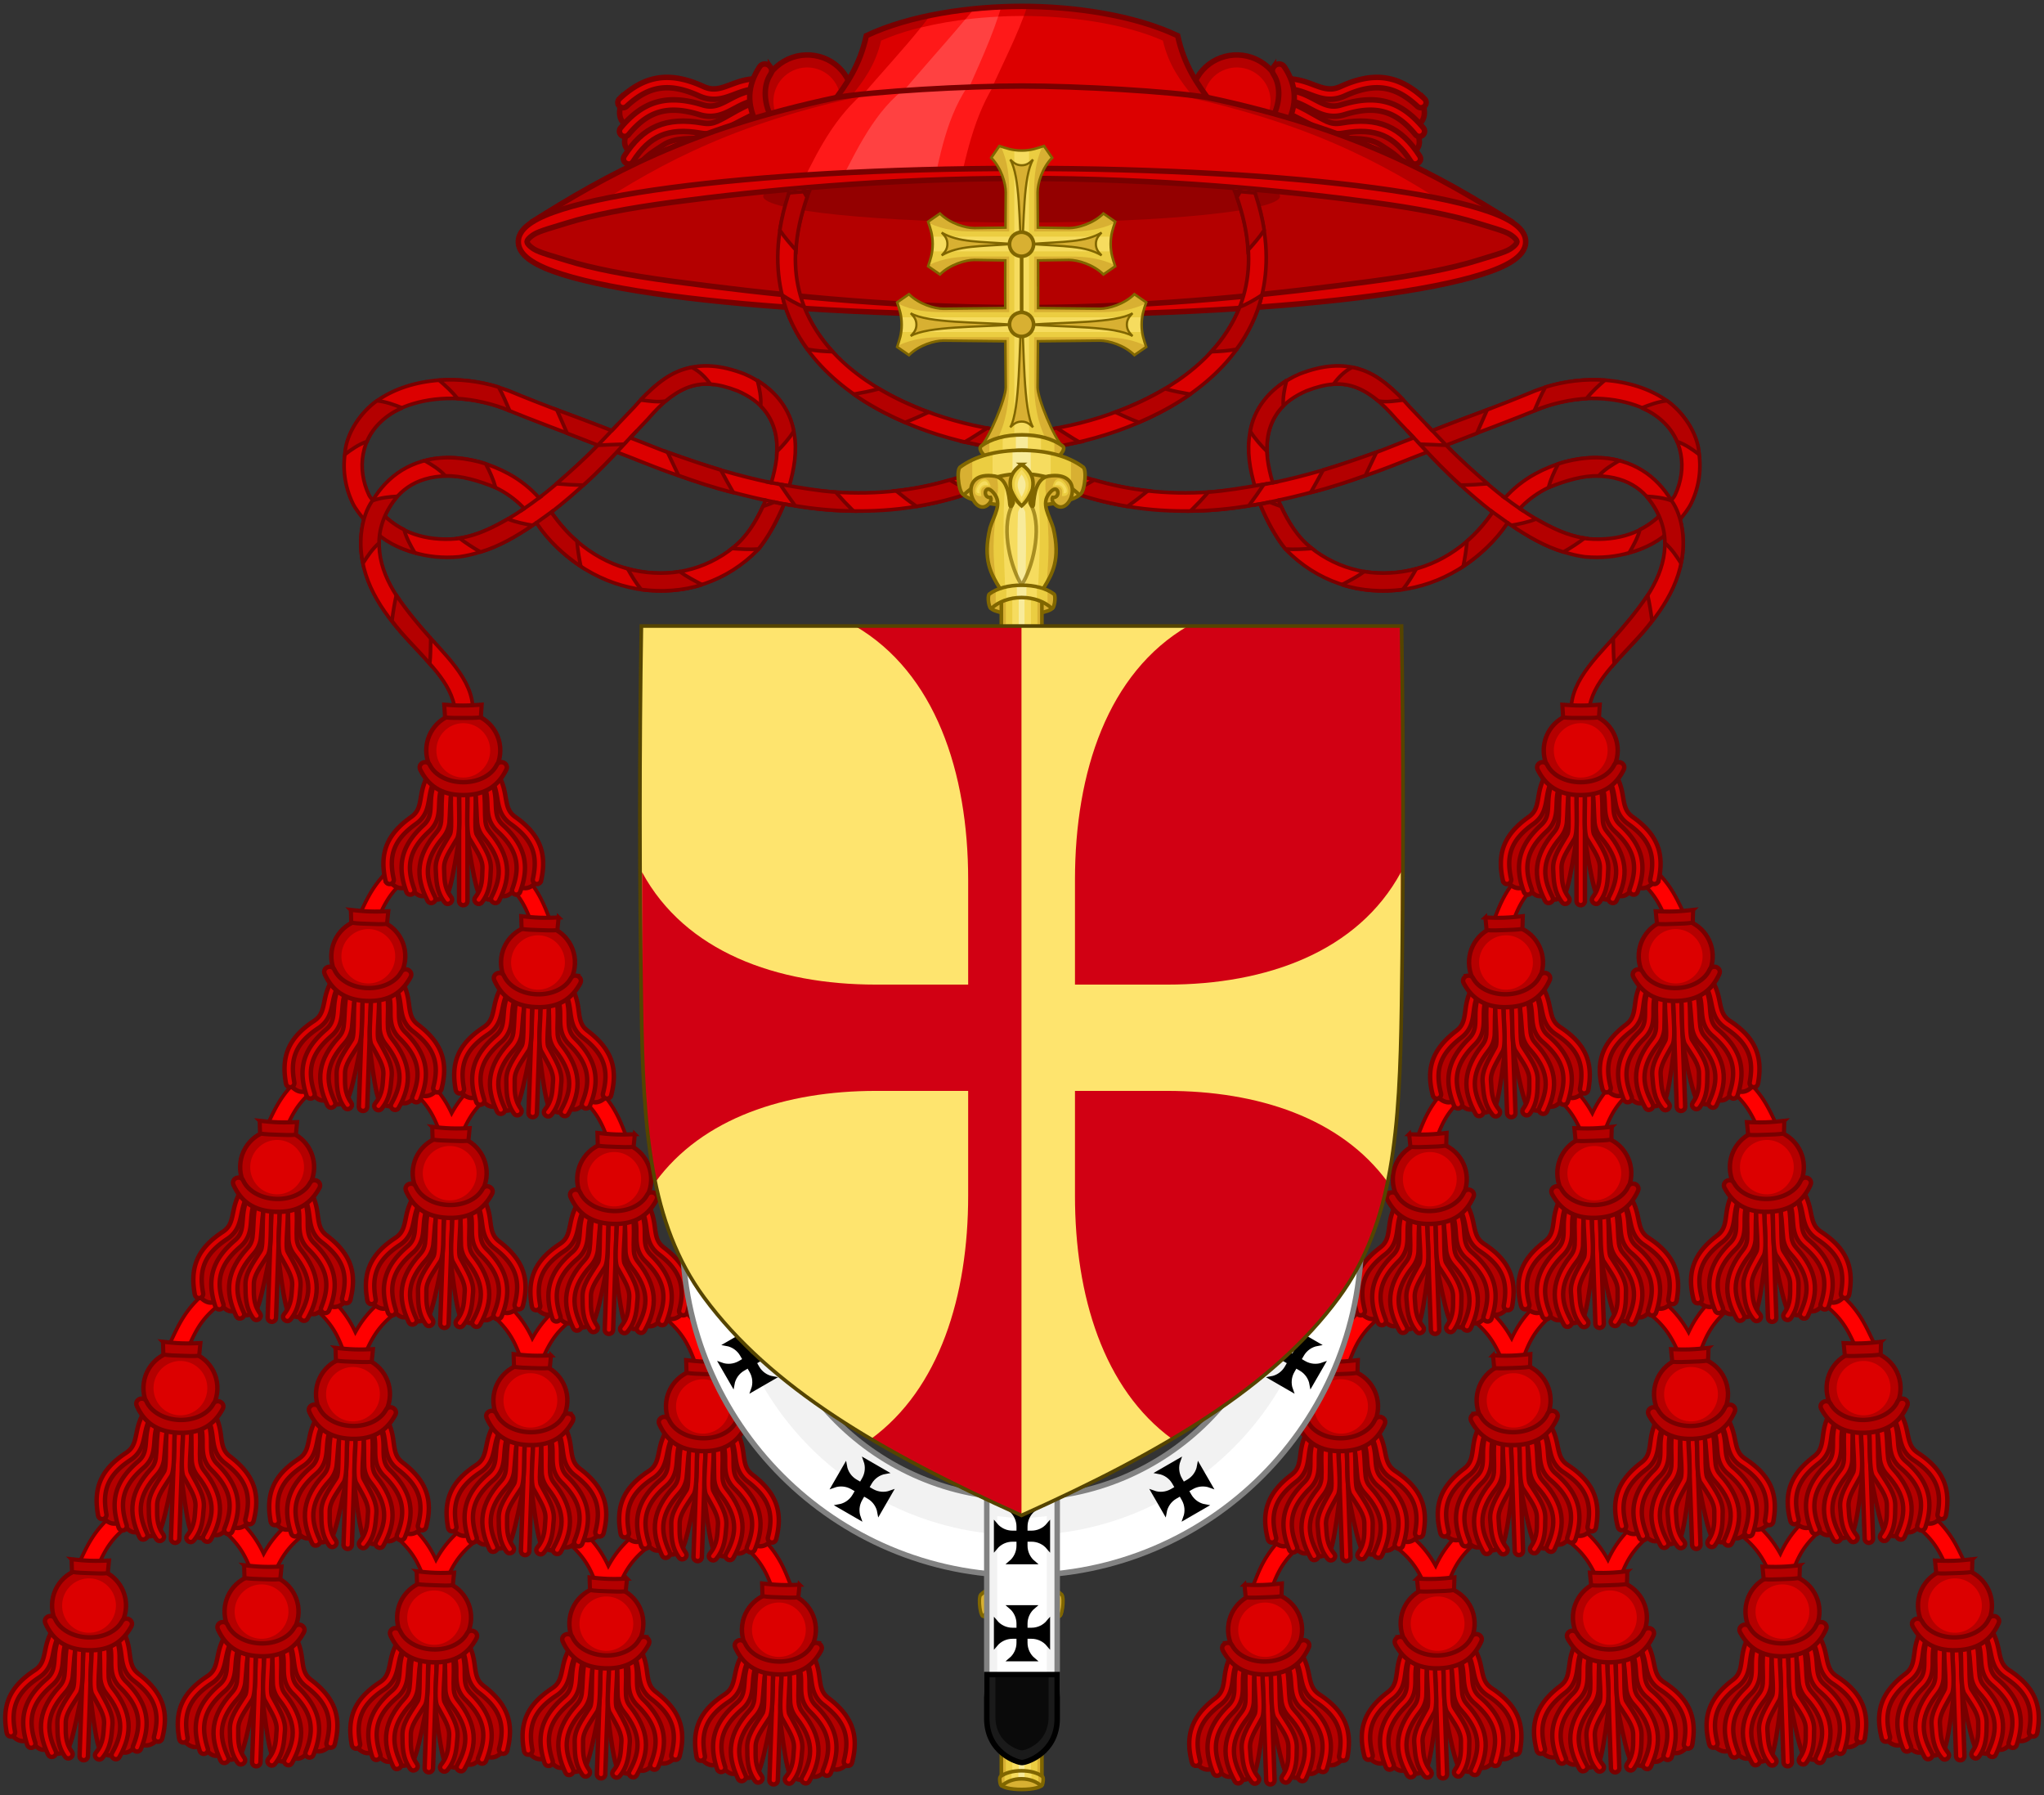 <?xml version="1.0" encoding="UTF-8" standalone="no"?>
<svg
   xmlns:dc="http://purl.org/dc/elements/1.1/"
   xmlns:cc="http://creativecommons.org/ns#"
   xmlns:rdf="http://www.w3.org/1999/02/22-rdf-syntax-ns#"
   xmlns:svg="http://www.w3.org/2000/svg"
   xmlns="http://www.w3.org/2000/svg"
   xmlns:xlink="http://www.w3.org/1999/xlink"
   xmlns:sodipodi="http://sodipodi.sourceforge.net/DTD/sodipodi-0.dtd"
   xmlns:inkscape="http://www.inkscape.org/namespaces/inkscape"
   version="1.1"
   id="svg2"
   viewBox="0 0 560.638 492.244"
   height="492.244"
   width="560.638"
   sodipodi:docname="Coat_of_Arms_of_Thomas_Wolsey.svg"
   inkscape:version="1.0.2 (e86c870879, 2021-01-15)">
  <rect x="0" y="0" width="560.638" height="492.244" fill="#333333" stroke="none"/>
  <sodipodi:namedview
     pagecolor="#ffffff"
     bordercolor="#666666"
     borderopacity="1"
     objecttolerance="10"
     gridtolerance="10"
     guidetolerance="10"
     inkscape:pageopacity="0"
     inkscape:pageshadow="2"
     inkscape:window-width="1920"
     inkscape:window-height="986"
     id="namedview158"
     showgrid="false"
     inkscape:zoom="1.0543894"
     inkscape:cx="98.213478"
     inkscape:cy="242.55374"
     inkscape:window-x="-11"
     inkscape:window-y="-11"
     inkscape:window-maximized="1"
     inkscape:current-layer="svg2"
     inkscape:document-rotation="0" />
  <defs
     id="defs4">
    <clipPath
       clipPathUnits="userSpaceOnUse"
       id="clipPath5970-0">
      <path
         id="path5972-7"
         style="display:inline;fill:#0050b7;fill-opacity:1;stroke:none;stroke-width:3.537;stroke-miterlimit:4;stroke-dasharray:none;stroke-opacity:1"
         d="M -210.493,19.57 V 391.973 C -60.156,324.969 56.253,256.767 126.128,162.262 156.602,121.047 172.837,73.784 181.675,19.57 Z" />
    </clipPath>
    <clipPath
       clipPathUnits="userSpaceOnUse"
       id="clipPath8842-7">
      <path
         id="path8844-9"
         style="display:inline;fill:#0050b7;fill-opacity:1;stroke:none;stroke-width:1.879;stroke-miterlimit:4;stroke-dasharray:none;stroke-opacity:1"
         d="m 128.242,401.41 c 0.195,0.267 0.377,0.54 0.574,0.807 18.292,24.74 42.599,46.082 72.098,65.631 v -66.438 z" />
    </clipPath>
  </defs>
  <g
     id="g4369"
     transform="matrix(0.873,1.5,-1.5,0.873,459.16,-388.297)">
    <g
       style="stroke-width:0.368;stroke-miterlimit:4;stroke-dasharray:none"
       transform="matrix(1.358,0,0,1.358,-40.265,-222.596)"
       id="g4583">
      <g
         id="g4639"
         style="stroke:#780000;stroke-width:0.637;stroke-miterlimit:4;stroke-dasharray:none;stroke-opacity:1">
        <path
           id="path4569"
           d="m 128.344,341.739 c -1.917,1.622 -2.345,3.346 -2.582,4.719 -0.119,0.687 -0.206,1.286 -0.401,1.788 -0.194,0.502 -0.472,0.92 -1.056,1.334 -1.736,1.231 -2.902,2.539 -3.501,4.057 -0.599,1.518 -0.716,2.721 -0.283,4.634 0.885,1.418 2.181,1.857 3.079,0.935 0.712,1.141 1.672,2.211 2.825,1.253 0.698,0.812 1.485,1.394 2.398,0.106 0.841,0.966 2.032,-9.282 2.589,-10.708 0.558,1.427 1.748,11.675 2.589,10.708 0.914,1.288 1.7,0.706 2.398,-0.106 1.153,0.958 2.112,-0.112 2.825,-1.253 0.898,0.922 2.194,0.482 3.079,-0.935 0.433,-1.914 0.316,-3.116 -0.283,-4.634 -0.599,-1.518 -1.765,-2.826 -3.501,-4.057 -0.583,-0.414 -0.861,-0.831 -1.056,-1.334 -0.194,-0.502 -0.282,-1.101 -0.401,-1.788 -0.238,-1.374 -0.665,-3.097 -2.582,-4.719 l -3.07,0.968 -3.07,-0.968 z"
           style="color:#000000;font-style:normal;font-variant:normal;font-weight:normal;font-stretch:normal;font-size:medium;line-height:normal;font-family:sans-serif;text-indent:0;text-align:start;text-decoration:none;text-decoration-line:none;text-decoration-style:solid;text-decoration-color:#000000;letter-spacing:normal;word-spacing:normal;text-transform:none;direction:ltr;block-progression:tb;writing-mode:lr-tb;baseline-shift:baseline;text-anchor:start;white-space:normal;clip-rule:nonzero;display:inline;overflow:visible;visibility:visible;opacity:1;isolation:auto;mix-blend-mode:normal;color-interpolation:sRGB;color-interpolation-filters:linearRGB;solid-color:#000000;solid-opacity:1;fill:#b40000;fill-opacity:1;fill-rule:evenodd;stroke:#780000;stroke-width:0.637;stroke-linecap:round;stroke-linejoin:miter;stroke-miterlimit:4;stroke-dasharray:none;stroke-dashoffset:0;stroke-opacity:1;color-rendering:auto;image-rendering:auto;shape-rendering:auto;text-rendering:auto;enable-background:accumulate" />
        <path
           id="path4549"
           d="m 131.405,343.455 a 0.603,0.603 0 0 0 -0.594,0.61 l 0,17.47 a 0.603,0.603 0 1 0 1.206,0 l 0,-17.47 a 0.603,0.603 0 0 0 -0.613,-0.61 z"
           style="color:#000000;font-style:normal;font-variant:normal;font-weight:normal;font-stretch:normal;font-size:medium;line-height:normal;font-family:sans-serif;text-indent:0;text-align:start;text-decoration:none;text-decoration-line:none;text-decoration-style:solid;text-decoration-color:#000000;letter-spacing:normal;word-spacing:normal;text-transform:none;direction:ltr;block-progression:tb;writing-mode:lr-tb;baseline-shift:baseline;text-anchor:start;white-space:normal;clip-rule:nonzero;display:inline;overflow:visible;visibility:visible;opacity:1;isolation:auto;mix-blend-mode:normal;color-interpolation:sRGB;color-interpolation-filters:linearRGB;solid-color:#000000;solid-opacity:1;fill:#dc0000;fill-opacity:1;fill-rule:evenodd;stroke:#780000;stroke-width:0.637;stroke-linecap:round;stroke-linejoin:miter;stroke-miterlimit:4;stroke-dasharray:none;stroke-dashoffset:0;stroke-opacity:1;color-rendering:auto;image-rendering:auto;shape-rendering:auto;text-rendering:auto;enable-background:accumulate" />
        <use
           height="100%"
           width="100%"
           transform="matrix(-1,0,0,1,262.828,-8.6879506e-8)"
           id="use4553"
           xlink:href="#g4538"
           y="0"
           x="0"
           style="stroke:#780000;stroke-width:0.637;stroke-miterlimit:4;stroke-dasharray:none;stroke-opacity:1" />
        <g
           transform="matrix(1.206,0,0,1.206,-27.379,-67.138)"
           id="g4538"
           style="stroke:#780000;stroke-width:0.528;stroke-miterlimit:4;stroke-dasharray:none;stroke-opacity:1">
          <path
             style="color:#000000;font-style:normal;font-variant:normal;font-weight:normal;font-stretch:normal;font-size:medium;line-height:normal;font-family:sans-serif;text-indent:0;text-align:start;text-decoration:none;text-decoration-line:none;text-decoration-style:solid;text-decoration-color:#000000;letter-spacing:normal;word-spacing:normal;text-transform:none;direction:ltr;block-progression:tb;writing-mode:lr-tb;baseline-shift:baseline;text-anchor:start;white-space:normal;clip-rule:nonzero;display:inline;overflow:visible;visibility:visible;opacity:1;isolation:auto;mix-blend-mode:normal;color-interpolation:sRGB;color-interpolation-filters:linearRGB;solid-color:#000000;solid-opacity:1;fill:#dc0000;fill-opacity:1;fill-rule:evenodd;stroke:#780000;stroke-width:0.528;stroke-linecap:round;stroke-linejoin:miter;stroke-miterlimit:4;stroke-dasharray:none;stroke-dashoffset:0;stroke-opacity:1;color-rendering:auto;image-rendering:auto;shape-rendering:auto;text-rendering:auto;enable-background:accumulate"
             d="m 129.109,338.83 a 0.5,0.5 0 0 0 -0.305,0.121 c -1.589,1.345 -1.944,2.773 -2.141,3.912 -0.099,0.569 -0.171,1.066 -0.332,1.482 -0.161,0.416 -0.391,0.763 -0.875,1.105 -1.439,1.02 -2.406,2.105 -2.902,3.363 -0.496,1.259 -0.506,2.654 -0.146,4.24 a 0.501,0.501 0 0 0 0.977,-0.221 c -0.331,-1.462 -0.305,-2.622 0.102,-3.652 0.406,-1.03 1.209,-1.964 2.549,-2.914 0.634,-0.45 1.012,-1.001 1.229,-1.562 0.217,-0.562 0.292,-1.123 0.387,-1.672 0.19,-1.097 0.409,-2.141 1.801,-3.318 a 0.5,0.5 0 0 0 -0.342,-0.885 z"
             id="path4452" />
          <path
             id="path4458"
             d="m 129.716,339.375 a 0.5,0.5 0 0 0 -0.287,0.159 c -1.405,1.536 -1.574,2.999 -1.624,4.153 -0.025,0.577 -0.034,1.079 -0.14,1.513 -0.106,0.433 -0.291,0.806 -0.727,1.208 -1.297,1.195 -2.118,2.394 -2.45,3.706 -0.332,1.312 -0.163,2.697 0.395,4.224 a 0.501,0.501 0 1 0 0.94,-0.343 c -0.515,-1.407 -0.637,-2.562 -0.365,-3.635 0.272,-1.074 0.949,-2.103 2.156,-3.215 0.572,-0.527 0.876,-1.122 1.019,-1.706 0.144,-0.585 0.146,-1.151 0.17,-1.708 0.048,-1.112 0.133,-2.175 1.363,-3.521 a 0.5,0.5 0 0 0 -0.452,-0.834 z"
             style="color:#000000;font-style:normal;font-variant:normal;font-weight:normal;font-stretch:normal;font-size:medium;line-height:normal;font-family:sans-serif;text-indent:0;text-align:start;text-decoration:none;text-decoration-line:none;text-decoration-style:solid;text-decoration-color:#000000;letter-spacing:normal;word-spacing:normal;text-transform:none;direction:ltr;block-progression:tb;writing-mode:lr-tb;baseline-shift:baseline;text-anchor:start;white-space:normal;clip-rule:nonzero;display:inline;overflow:visible;visibility:visible;opacity:1;isolation:auto;mix-blend-mode:normal;color-interpolation:sRGB;color-interpolation-filters:linearRGB;solid-color:#000000;solid-opacity:1;fill:#dc0000;fill-opacity:1;fill-rule:evenodd;stroke:#780000;stroke-width:0.528;stroke-linecap:round;stroke-linejoin:miter;stroke-miterlimit:4;stroke-dasharray:none;stroke-dashoffset:0;stroke-opacity:1;color-rendering:auto;image-rendering:auto;shape-rendering:auto;text-rendering:auto;enable-background:accumulate" />
          <path
             style="color:#000000;font-style:normal;font-variant:normal;font-weight:normal;font-stretch:normal;font-size:medium;line-height:normal;font-family:sans-serif;text-indent:0;text-align:start;text-decoration:none;text-decoration-line:none;text-decoration-style:solid;text-decoration-color:#000000;letter-spacing:normal;word-spacing:normal;text-transform:none;direction:ltr;block-progression:tb;writing-mode:lr-tb;baseline-shift:baseline;text-anchor:start;white-space:normal;clip-rule:nonzero;display:inline;overflow:visible;visibility:visible;opacity:1;isolation:auto;mix-blend-mode:normal;color-interpolation:sRGB;color-interpolation-filters:linearRGB;solid-color:#000000;solid-opacity:1;fill:#dc0000;fill-opacity:1;fill-rule:evenodd;stroke:#780000;stroke-width:0.528;stroke-linecap:round;stroke-linejoin:miter;stroke-miterlimit:4;stroke-dasharray:none;stroke-dashoffset:0;stroke-opacity:1;color-rendering:auto;image-rendering:auto;shape-rendering:auto;text-rendering:auto;enable-background:accumulate"
             d="m 130.333,339.966 c -0.107,0.033 -0.201,0.101 -0.265,0.194 -1.296,1.853 -0.857,3.886 -1.042,5.842 -0.051,0.443 -0.188,0.836 -0.57,1.289 -1.137,1.348 -1.802,2.641 -1.967,3.983 -0.165,1.343 0.176,2.696 0.921,4.142 0.306,0.594 1.196,0.135 0.89,-0.458 -0.687,-1.332 -0.952,-2.462 -0.817,-3.561 0.135,-1.099 0.678,-2.205 1.737,-3.46 0.501,-0.594 0.728,-1.222 0.798,-1.821 0.153,-2.004 0.005,-4.118 0.867,-5.379 0.281,-0.389 -0.094,-0.912 -0.553,-0.771 z"
             id="path4460" />
          <path
             id="path4480"
             d="m 130.646,340.337 c -0.1,0.051 -0.181,0.134 -0.228,0.235 -0.528,2.553 0.082,6.421 -0.388,7.02 -0.894,1.521 -1.706,2.688 -1.643,4.039 0.063,1.351 0.065,2.659 1.043,3.959 0.401,0.533 1.201,-0.068 0.8,-0.602 -0.901,-1.197 -0.791,-2.298 -0.843,-3.404 -0.052,-1.106 0.672,-2.069 1.505,-3.484 0.627,-0.864 0.014,-5.281 0.428,-7.096 0.212,-0.431 -0.246,-0.884 -0.675,-0.667 z"
             style="color:#000000;font-style:normal;font-variant:normal;font-weight:normal;font-stretch:normal;font-size:medium;line-height:normal;font-family:sans-serif;text-indent:0;text-align:start;text-decoration:none;text-decoration-line:none;text-decoration-style:solid;text-decoration-color:#000000;letter-spacing:normal;word-spacing:normal;text-transform:none;direction:ltr;block-progression:tb;writing-mode:lr-tb;baseline-shift:baseline;text-anchor:start;white-space:normal;clip-rule:nonzero;display:inline;overflow:visible;visibility:visible;opacity:1;isolation:auto;mix-blend-mode:normal;color-interpolation:sRGB;color-interpolation-filters:linearRGB;solid-color:#000000;solid-opacity:1;fill:#dc0000;fill-opacity:1;fill-rule:evenodd;stroke:#780000;stroke-width:0.528;stroke-linecap:round;stroke-linejoin:miter;stroke-miterlimit:4;stroke-dasharray:none;stroke-dashoffset:0;stroke-opacity:1;color-rendering:auto;image-rendering:auto;shape-rendering:auto;text-rendering:auto;enable-background:accumulate" />
        </g>
        <ellipse
           ry="5.37"
           rx="5.314"
           cy="339.899"
           cx="131.414"
           id="path4450"
           style="opacity:1;fill:#b40000;fill-opacity:1;stroke:#780000;stroke-width:0.637;stroke-linecap:butt;stroke-linejoin:miter;stroke-miterlimit:4;stroke-dasharray:none;stroke-opacity:1" />
        <ellipse
           style="opacity:1;fill:#dc0000;fill-opacity:1;stroke:none;stroke-width:0.637;stroke-linecap:butt;stroke-linejoin:miter;stroke-miterlimit:4;stroke-dasharray:none;stroke-opacity:1"
           id="ellipse4581"
           cx="131.414"
           cy="339.899"
           rx="3.867"
           ry="3.908" />
        <path
           style="color:#000000;font-style:normal;font-variant:normal;font-weight:normal;font-stretch:normal;font-size:medium;line-height:normal;font-family:sans-serif;text-indent:0;text-align:start;text-decoration:none;text-decoration-line:none;text-decoration-style:solid;text-decoration-color:#000000;letter-spacing:normal;word-spacing:normal;text-transform:none;direction:ltr;block-progression:tb;writing-mode:lr-tb;baseline-shift:baseline;text-anchor:start;white-space:normal;clip-rule:nonzero;display:inline;overflow:visible;visibility:visible;opacity:1;isolation:auto;mix-blend-mode:normal;color-interpolation:sRGB;color-interpolation-filters:linearRGB;solid-color:#000000;solid-opacity:1;fill:#b40000;fill-opacity:1;fill-rule:nonzero;stroke:#780000;stroke-width:0.637;stroke-linecap:round;stroke-linejoin:miter;stroke-miterlimit:4;stroke-dasharray:none;stroke-dashoffset:0;stroke-opacity:1;color-rendering:auto;image-rendering:auto;shape-rendering:auto;text-rendering:auto;enable-background:accumulate"
           d="m 125.868,341.591 c -0.482,0.054 -0.922,0.54 -0.611,1.124 1.071,2.135 2.857,3.608 6.158,3.608 3.301,0 5.087,-1.473 6.158,-3.608 0.497,-0.935 -0.927,-1.616 -1.373,-0.685 -0.715,1.425 -2.581,2.44 -4.785,2.44 -2.204,0 -4.07,-1.016 -4.785,-2.44 -0.167,-0.349 -0.472,-0.472 -0.762,-0.439 z"
           id="path4629" />
      </g>
    </g>
  </g>
  <use
     x="0"
     y="0"
     xlink:href="#g4369"
     id="use4449"
     transform="matrix(-1,0,0,1,560.638,2.3706055e-6)"
     width="100%"
     height="100%" />
  <g
     transform="matrix(2,0,0,2,-130.345,-467.258)"
     id="g4228"
     style="opacity:1;stroke:#780000;stroke-opacity:1">
    <path
       id="path4206"
       d="m 205.332,234.504 c -7.048,0 -15.331,1.168 -21.352,4.023 -0.87,4.006 -2.682,6.649 -4.596,9.146 l 25.947,3.227 25.947,-3.227 c -1.914,-2.498 -3.726,-5.141 -4.596,-9.146 -6.021,-2.855 -14.303,-4.023 -21.352,-4.023 z"
       style="fill:#b40000;fill-opacity:1;fill-rule:evenodd;stroke:none;stroke-width:0.5;stroke-linecap:butt;stroke-linejoin:miter;stroke-miterlimit:4;stroke-dasharray:none;stroke-opacity:1" />
    <path
       style="fill:#dc0000;fill-opacity:1;fill-rule:evenodd;stroke:none;stroke-width:0.5;stroke-linecap:butt;stroke-linejoin:miter;stroke-miterlimit:4;stroke-dasharray:none;stroke-opacity:1"
       d="m 205.332,235.816 c -6.378,0 -13.873,0.981 -19.322,3.379 -0.787,3.365 -2.427,5.584 -4.159,7.682 l 23.481,2.71 23.481,-2.71 c -1.732,-2.098 -3.372,-4.318 -4.159,-7.682 -5.449,-2.398 -12.944,-3.379 -19.322,-3.379 z"
       id="path4299" />
    <path
       style="fill:#dc0000;fill-opacity:1;fill-rule:evenodd;stroke:none;stroke-width:1px;stroke-linecap:butt;stroke-linejoin:miter;stroke-opacity:1"
       d="m 205.332,234.504 c -4.011,0 -8.412,0.396 -12.578,1.248 -2.849,3.807 -6.768,7.857 -10.475,12.281 l 16.972,2.21 c 2.017,-5.334 5.261,-10.936 6.795,-15.724 -0.236,-0.003 -0.481,-0.016 -0.715,-0.016 z"
       id="path4674" />
    <path
       style="fill:#ff1919;fill-opacity:1;fill-rule:evenodd;stroke:none;stroke-width:1px;stroke-linecap:butt;stroke-linejoin:miter;stroke-opacity:1"
       d="m 205.332,235.816 c -4.442,0 -9.412,0.491 -13.869,1.59 -2.439,3.023 -5.408,6.218 -8.316,9.621 l 16.627,1.918 c 1.824,-4.46 4.303,-9.035 5.811,-13.125 -0.083,-3.3e-4 -0.17,-0.004 -0.252,-0.004 z"
       id="path4459" />
    <path
       style="fill:#ff1919;fill-opacity:1;fill-rule:evenodd;stroke:none;stroke-width:1px;stroke-linecap:butt;stroke-linejoin:miter;stroke-opacity:1"
       d="m 202.486,234.57 c -1.23,0.053 -2.483,0.152 -3.74,0.277 -3.31,4.151 -7.711,8.733 -11.768,13.771 l 9.322,1.158 c 2.009,-5.069 4.711,-10.138 6.186,-15.207 z"
       id="path4666" />
    <path
       style="fill:#ff4141;fill-opacity:1;fill-rule:evenodd;stroke:none;stroke-width:0.5;stroke-linecap:butt;stroke-linejoin:miter;stroke-miterlimit:4;stroke-dasharray:none;stroke-opacity:1"
       d="m 202.059,235.912 c -1.491,0.076 -3.006,0.2 -4.521,0.387 -2.886,3.465 -6.34,7.216 -9.682,11.271 l 8.941,1.033 c 1.756,-4.23 3.863,-8.461 5.262,-12.691 z"
       id="path4467" />
    <path
       style="fill:none;fill-rule:evenodd;stroke:#780000;stroke-width:0.75;stroke-linecap:butt;stroke-linejoin:miter;stroke-miterlimit:4;stroke-dasharray:none;stroke-opacity:1"
       d="m 205.332,234.504 c -7.048,0 -15.331,1.168 -21.352,4.023 -0.87,4.006 -2.682,6.649 -4.596,9.146 l 25.947,3.227 25.947,-3.227 c -1.914,-2.498 -3.726,-5.141 -4.596,-9.146 -6.021,-2.855 -14.303,-4.023 -21.352,-4.023 z"
       id="path4682" />
    <path
       id="path4200"
       d="m 205.332,245.424 c -7.698,0 -20.258,0.723 -25.395,1.562 -20.438,4.333 -31.552,10.621 -41.83,17.084 l 67.225,6.166 67.225,-6.166 c -10.278,-6.463 -21.392,-12.751 -41.83,-17.084 -5.136,-0.839 -17.696,-1.562 -25.395,-1.562 z"
       style="fill:#b40000;fill-opacity:1;fill-rule:evenodd;stroke:none;stroke-width:0.5;stroke-linecap:butt;stroke-linejoin:round;stroke-miterlimit:4;stroke-dasharray:none;stroke-opacity:1" />
    <path
       style="fill:#dc0000;fill-opacity:1;fill-rule:evenodd;stroke:none;stroke-width:0.5;stroke-linecap:butt;stroke-linejoin:round;stroke-miterlimit:4;stroke-dasharray:none;stroke-opacity:1"
       d="m 205.332,245.512 c -6.93,0 -18.238,0.685 -22.862,1.479 -18.4,4.101 -28.405,10.053 -37.658,16.171 l 60.519,5.837 60.519,-5.837 c -9.252,-6.118 -19.258,-12.07 -37.658,-16.171 -4.624,-0.794 -15.931,-1.479 -22.862,-1.479 z"
       id="path4301" />
    <path
       style="fill:#ff1919;fill-opacity:1;fill-rule:evenodd;stroke:none;stroke-width:1px;stroke-linecap:butt;stroke-linejoin:miter;stroke-opacity:1"
       d="m 201.379,245.48 c -5.927,0.141 -13.068,0.555 -17.984,1.072 -4.387,3.88 -6.616,8.906 -9.182,14.115 l 21.92,1.061 c 1.293,-5.519 2.241,-11.273 5.246,-16.248 z"
       id="path4655" />
    <path
       style="fill:#ff4141;fill-opacity:1;fill-rule:evenodd;stroke:none;stroke-width:1px;stroke-linecap:butt;stroke-linejoin:miter;stroke-opacity:1"
       d="m 197.799,245.6 c -2.973,0.114 -6.048,0.273 -8.906,0.477 -4.312,3.507 -6.748,9.191 -9.553,14.592 l 13.258,1.061 c 1.274,-5.484 2.02,-11.291 5.201,-16.129 z"
       id="path4653" />
    <path
       style="fill:none;fill-rule:evenodd;stroke:#780000;stroke-width:0.75;stroke-linecap:butt;stroke-linejoin:round;stroke-miterlimit:4;stroke-dasharray:none;stroke-opacity:1"
       d="m 205.332,245.424 c -7.698,0 -20.258,0.723 -25.395,1.562 -20.438,4.333 -31.552,10.621 -41.83,17.084 l 67.225,6.166 67.225,-6.166 c -10.278,-6.463 -21.392,-12.751 -41.83,-17.084 -5.136,-0.839 -17.696,-1.562 -25.395,-1.562 z"
       id="path4684" />
    <ellipse
       ry="9.057"
       rx="68.053"
       cy="266.777"
       cx="205.331"
       id="path4184"
       style="opacity:1;fill:#b40000;fill-opacity:1;stroke:#780000;stroke-width:0.505;stroke-linecap:round;stroke-linejoin:miter;stroke-miterlimit:4;stroke-dasharray:none;stroke-opacity:1" />
    <ellipse
       style="opacity:1;fill:#940000;fill-opacity:1;stroke:none;stroke-width:0.353;stroke-linecap:round;stroke-linejoin:miter;stroke-miterlimit:4;stroke-dasharray:none;stroke-opacity:1"
       id="ellipse4617"
       cx="205.277"
       cy="260.546"
       rx="35.439"
       ry="3.598" />
    <path
       id="ellipse4186"
       d="m 205.332,256.721 c -18.83,0 -35.874,1.014 -48.258,2.662 -6.192,0.824 -11.213,1.802 -14.76,2.918 -1.773,0.558 -3.177,1.142 -4.217,1.818 -1.04,0.676 -1.84,1.536 -1.84,2.658 0,1.123 0.8,1.982 1.84,2.658 1.04,0.676 2.443,1.26 4.217,1.818 3.547,1.116 8.568,2.094 14.76,2.918 12.384,1.648 29.428,2.662 48.258,2.662 18.83,0 35.874,-1.014 48.258,-2.662 6.192,-0.824 11.213,-1.802 14.76,-2.918 1.773,-0.558 3.177,-1.142 4.217,-1.818 1.04,-0.676 1.84,-1.536 1.84,-2.658 0,-1.123 -0.8,-1.982 -1.84,-2.658 -1.04,-0.676 -2.443,-1.26 -4.217,-1.818 -3.547,-1.116 -8.568,-2.094 -14.76,-2.918 -12.384,-1.648 -29.428,-2.662 -48.258,-2.662 z m 0,1.375 c 18.755,0 35.738,1.64 47.984,3.27 6.123,0.815 11.069,1.787 14.41,2.838 1.67,0.526 3.789,1.079 4.562,1.582 0.773,0.503 0.928,0.864 0.928,0.992 0,0.128 -0.154,0.489 -0.928,0.992 -0.773,0.503 -2.892,1.056 -4.562,1.582 -3.341,1.051 -8.287,2.023 -14.41,2.838 -12.247,1.63 -29.284,3.613 -47.984,3.613 -18.7,0 -35.738,-1.983 -47.984,-3.613 -6.123,-0.815 -11.07,-1.787 -14.41,-2.838 -1.67,-0.526 -3.789,-1.079 -4.562,-1.582 -0.773,-0.503 -0.928,-0.864 -0.928,-0.992 0,-0.128 0.154,-0.489 0.928,-0.992 0.773,-0.503 2.892,-1.056 4.562,-1.582 3.341,-1.051 8.287,-2.023 14.41,-2.838 12.247,-1.63 29.229,-3.27 47.984,-3.27 z"
       style="color:#000000;font-style:normal;font-variant:normal;font-weight:normal;font-stretch:normal;font-size:medium;line-height:normal;font-family:sans-serif;text-indent:0;text-align:start;text-decoration:none;text-decoration-line:none;text-decoration-style:solid;text-decoration-color:#000000;letter-spacing:normal;word-spacing:normal;text-transform:none;direction:ltr;block-progression:tb;writing-mode:lr-tb;baseline-shift:baseline;text-anchor:start;white-space:normal;clip-rule:nonzero;display:inline;overflow:visible;visibility:visible;opacity:1;isolation:auto;mix-blend-mode:normal;color-interpolation:sRGB;color-interpolation-filters:linearRGB;solid-color:#000000;solid-opacity:1;fill:#dc0000;fill-opacity:1;fill-rule:nonzero;stroke:#780000;stroke-width:0.75;stroke-linecap:round;stroke-linejoin:miter;stroke-miterlimit:4;stroke-dasharray:none;stroke-dashoffset:0;stroke-opacity:1;color-rendering:auto;image-rendering:auto;shape-rendering:auto;text-rendering:auto;enable-background:accumulate" />
  </g>
  <use
     x="0"
     y="0"
     xlink:href="#g4415"
     id="use4448"
     transform="matrix(-1,0,0,1,560.638,-2.3706054e-6)"
     width="100%"
     height="100%" />
  <g
     transform="matrix(2,0,0,2,-130.345,-467.258)"
     id="g4415">
    <path
       id="path4254"
       d="m 162.643,286.305 c 1.078,0.082 2.278,0.379 3.67,0.916 3.448,1.495 4.839,3.683 5.303,6.25 0.36,1.994 -0.037,4.216 -0.668,6.357 -4.485,-0.944 -8.962,-2.276 -13.438,-3.889 -1.928,-0.695 -3.919,-1.542 -5.895,-2.281 0.777,-0.833 1.63,-1.748 2.35,-2.494 0.015,-0.017 0.03,-0.034 0.045,-0.051 2.037,-2.356 3.822,-3.814 5.664,-4.443 0.921,-0.315 1.885,-0.447 2.969,-0.365 z m -33.564,2.059 c 1.599,0.169 3.268,0.541 4.953,1.17 4.281,1.779 8.736,3.402 13.174,5.098 -2.501,2.585 -5.241,5.049 -8.098,7.268 -1.093,-1.215 -2.457,-2.382 -4.24,-3.342 -2.441,-1.314 -5.399,-2.247 -8.463,-2.172 -4.814,0.118 -8.117,2.512 -10.125,5.867 -0.146,-0.25 -0.369,-0.465 -0.492,-0.723 -1.732,-3.628 -1.142,-7.952 2.184,-10.631 2.134,-1.719 6.31,-3.043 11.107,-2.535 z m 20.688,7.258 c 2.316,0.871 4.641,1.857 6.896,2.67 4.457,1.606 8.961,2.954 13.51,3.928 -0.9,2.127 -2.01,3.994 -2.859,5.057 -7.481,7.654 -19.817,6.385 -26.535,-3.412 3.295,-2.566 6.305,-5.394 8.988,-8.242 z m -23.299,3.262 c 2.509,-0.061 5.087,0.729 7.215,1.875 1.451,0.781 2.541,1.706 3.395,2.59 -2.957,2.018 -6.007,3.685 -9.215,4.143 -4.501,0.388 -7.77,-0.994 -9.938,-3.104 1.542,-3.276 4.043,-5.394 8.543,-5.504 z m 107.971,-39.298 c -0.018,0.204 0.07,0.27 0.103,0.355 3.768,9.88 1.432,16.925 -3.47,22.146 -5.136,5.47 -13.344,8.793 -20.496,10.146 l -0.018,0.002 c -3.588,0.73 -6.459,2.273 -8.697,3.699 -2.238,1.426 -3.986,2.726 -4.713,2.973 l -0.004,0 c -5.946,2.043 -11.701,2.558 -17.535,2.189 -2.074,-0.131 -4.145,-0.41 -6.213,-0.768 0.681,-2.353 1.127,-4.836 0.682,-7.303 -0.59,-3.265 -2.688,-6.34 -6.795,-8.111 -0.015,-0.006 -0.03,-0.012 -0.045,-0.018 -3.152,-1.221 -5.894,-1.439 -8.371,-0.592 -2.477,0.847 -4.574,2.661 -6.746,5.174 l 0.045,-0.051 c -0.961,0.997 -2.049,2.143 -3.094,3.246 -4.755,-1.806 -9.537,-3.562 -14.121,-5.467 -0.014,-0.005 -0.029,-0.011 -0.043,-0.016 -7.53,-2.811 -14.721,-1.288 -18.504,1.76 -4.249,3.423 -5.043,9.103 -2.871,13.654 0.384,0.805 0.974,1.516 1.541,2.236 -0.251,0.963 -0.37,1.963 -0.402,2.777 -0.213,5.435 2.843,9.826 6.225,13.541 3.397,3.732 6.724,6.593 6.725,10.699 1e-4,1.689 2.91,0.861 2.387,-0.744 0.139,-4.364 -4.034,-7.894 -7.219,-11.588 -3.185,-3.694 -5.792,-7.402 -5.619,-11.811 0.011,-0.27 0.077,-0.474 0.1,-0.752 2.687,2.093 6.297,3.417 10.842,3.018 0.022,-0.002 0.043,-0.005 0.065,-0.008 3.837,-0.538 7.293,-2.424 10.57,-4.676 7.516,10.895 21.865,12.473 30.402,3.684 0.027,-0.027 0.052,-0.056 0.076,-0.086 1.12,-1.387 2.44,-3.581 3.471,-6.162 2.24,0.396 4.488,0.712 6.756,0.855 6.084,0.384 12.207,-0.155 18.5,-2.316 l 0.004,-0.002 c 1.637,-0.557 3.139,-1.885 5.248,-3.229 2.11,-1.344 4.685,-2.713 7.854,-3.357 l -0.016,0.002 c 7.534,-1.426 16.164,-4.831 21.854,-10.891 5.277,-5.62 7.824,-13.658 4.308,-23.844 l 0,-0.111"
       style="color:#000000;font-style:normal;font-variant:normal;font-weight:normal;font-stretch:normal;font-size:medium;line-height:normal;font-family:sans-serif;text-indent:0;text-align:start;text-decoration:none;text-decoration-line:none;text-decoration-style:solid;text-decoration-color:#000000;letter-spacing:normal;word-spacing:normal;text-transform:none;direction:ltr;block-progression:tb;writing-mode:lr-tb;baseline-shift:baseline;text-anchor:start;white-space:normal;clip-rule:nonzero;display:inline;overflow:visible;visibility:visible;opacity:1;isolation:auto;mix-blend-mode:normal;color-interpolation:sRGB;color-interpolation-filters:linearRGB;solid-color:#000000;solid-opacity:1;fill:#dc0000;fill-opacity:1;fill-rule:evenodd;stroke:#780000;stroke-width:0.5;stroke-linecap:butt;stroke-linejoin:round;stroke-miterlimit:4;stroke-dasharray:none;stroke-dashoffset:0;stroke-opacity:1;color-rendering:auto;image-rendering:auto;shape-rendering:auto;text-rendering:auto;enable-background:accumulate" />
    <path
       id="path4296"
       style="fill:#b40000;fill-opacity:1;fill-rule:evenodd;stroke:#780000;stroke-width:0.5;stroke-linecap:butt;stroke-linejoin:miter;stroke-miterlimit:4;stroke-dasharray:none;stroke-opacity:1"
       d="m 140.878,304.009 c 0.975,1.357 2.143,2.74 3.416,3.82 0.125,1.253 0.293,2.337 0.528,3.464 -2.291,-1.518 -4.504,-3.594 -5.968,-5.811 m 33.833,-2.723 c -0.974,2.293 -2.123,4.478 -3.491,6.15 -1.238,0.091 -2.524,-0.003 -3.628,-0.075 1.969,-1.52 3.314,-3.769 4.239,-5.773 0.54,-0.176 1.081,-0.397 1.568,-0.59 0.732,0.165 0.966,0.234 1.313,0.288 z m -54.728,1.662 c 0.629,0.582 1.408,1.166 2.157,1.578 0.154,0.086 0.31,0.169 0.468,0.247 0.35,1.213 0.915,2.218 1.478,3.188 -1.085,-0.291 -2.143,-0.701 -3.149,-1.243 -0.517,-0.284 -1.015,-0.603 -1.488,-0.954 -1.055,-1.229 -1.888,-2.405 0.534,-2.815 z m 119.299,-44.6 -0.012,0.149 c 0.008,0.094 0.093,0.275 0.139,0.413 0.514,1.565 0.914,3.176 1.165,4.811 -0.663,0.978 -1.488,1.923 -2.217,2.735 -0.13,-2.436 -0.707,-4.88 -1.526,-7.252 0.179,-0.313 0.465,-0.762 0.462,-0.904 l 0.009,-0.123 m -88.136,35.062 c -0.083,-0.111 -0.364,-0.189 -0.47,-0.23 -1.243,-0.476 -2.484,-0.957 -3.723,-1.444 -0.516,-1.162 -0.957,-2.185 -1.412,-3.222 2.574,0.956 5.324,1.976 7.49,2.847" />
    <path
       id="path4385"
       style="fill:none;fill-rule:evenodd;stroke:#780000;stroke-width:0.5;stroke-linecap:butt;stroke-linejoin:miter;stroke-miterlimit:4;stroke-dasharray:none;stroke-opacity:1"
       d="m 234.378,259.828 2.668,0.221 c 0.14,0.006 0.312,0.075 0.519,0.039 m -101.074,43.651 c 1.079,-0.705 2.07,-1.425 3.025,-2.152 m -0.874,3.788 2.486,-1.784 m 32.452,-0.707 c -1.228,-0.194 -2.596,-0.501 -3.763,-0.736 m -19.916,-10.352 -3.216,3.383 m 5.858,-2.518 -3.184,3.336 m 24.386,4.329 c -1.228,-0.194 -2.392,-0.43 -3.559,-0.664" />
    <path
       id="path4728"
       style="fill:#b40000;fill-opacity:1;fill-rule:evenodd;stroke:#780000;stroke-width:0.5;stroke-linecap:butt;stroke-linejoin:miter;stroke-miterlimit:4;stroke-dasharray:none;stroke-opacity:1"
       d="m 119.523,315.238 c 1.529,2.254 3.071,4.083 4.723,5.944 -0.026,1.248 -0.02,2.295 -0.129,3.469 -1.783,-2.111 -3.653,-3.8 -5.187,-5.891 0.148,-1.219 0.358,-2.459 0.593,-3.522 z m 0.153,-13.551 c -1.611,1.881 -2.515,4.155 -2.516,6.392 -0.991,0.898 -1.536,1.746 -2.209,2.774 -0.666,-2.949 -0.226,-6.409 1.286,-8.57 1.121,-0.409 2.326,-0.543 3.44,-0.596 z m 13.466,-1.202 c -2.359,-0.965 -4.72,-1.652 -6.897,-1.61 -0.862,-0.937 -1.811,-1.495 -2.831,-2.085 2.724,-0.757 5.875,-0.371 8.361,0.431 0.591,1.069 1.074,2.227 1.368,3.264 z m 28.306,13.309 c -2.638,0.862 -5.544,1.02 -8.318,0.67 -0.745,-0.871 -1.361,-1.938 -1.878,-2.849 2.323,0.631 4.986,0.751 7.14,0.384 1.002,0.73 1.995,1.23 3.056,1.795 z m 7.598,-27.99 c 2.607,1.586 4.48,4 4.983,6.954 -0.635,1.028 -1.563,2.046 -2.315,2.792 0.13,-2.543 -0.671,-4.693 -2.218,-6.258 0.091,-1.183 -0.181,-2.465 -0.45,-3.488 z m -16.03,2.669 c 2.259,-2.29 4.184,-3.943 7.035,-4.482 1.103,0.57 1.907,1.408 2.556,2.317 -2.429,-0.194 -4.376,0.85 -6.166,2.309 -1.179,0.192 -2.249,-0.013 -3.426,-0.144 z m -11.533,11.483 c 1.904,-1.67 3.887,-3.416 5.668,-5.271 1.314,-0.077 2.406,-0.107 3.614,-0.153 -1.766,1.921 -3.624,3.86 -5.589,5.615 -1.289,-0.018 -2.593,-0.098 -3.693,-0.19 z m -13.301,7.463 c 2.374,-0.36 4.49,-1.401 6.644,-2.63 1.103,0.455 2.449,0.708 3.396,0.872 -2.253,1.506 -4.524,2.867 -7.143,3.651 -1.018,-0.56 -2.022,-1.235 -2.897,-1.893 z m -7.853,-17.861 c -2.08,0.874 -3.975,2.528 -4.839,4.607 -1.203,0.434 -2.127,1.103 -3.026,1.78 0.155,-3.064 2.399,-5.949 4.406,-7.368 1.18,0.101 2.473,0.587 3.458,0.981 z m 14.738,0.38 c -2.276,-0.954 -4.975,-1.542 -7.152,-1.665 -0.794,-1.002 -1.663,-1.771 -2.522,-2.518 2.753,-0.197 5.528,0.142 8.155,0.943 0.61,1.072 1.045,2.16 1.518,3.24 z m 30.682,11.235 c -2.611,-0.647 -5.075,-1.471 -7.518,-2.351 -0.558,-1.149 -1.039,-2.174 -1.519,-3.198 2.45,0.878 5.127,1.791 7.319,2.452 0.595,1.12 1.145,2.096 1.719,3.096 z m 16.459,2.524 c -3.014,-0.038 -5.635,-0.334 -7.976,-0.714 -0.746,-1.003 -1.433,-1.993 -2.079,-2.95 2.647,0.446 5.312,0.919 7.628,1.071 0.849,0.975 1.546,1.715 2.427,2.593 z m 16.457,-2.682 c -0.206,0.091 -0.417,0.176 -0.635,0.255 -2.339,0.801 -4.739,1.392 -7.168,1.79 -1.039,-0.73 -1.931,-1.434 -2.81,-2.14 2.51,-0.271 4.958,-0.772 7.37,-1.477 1.105,0.636 2.122,1.171 3.243,1.572 z m 7.311,-4.557 c -1.147,-0.418 -2.3,-0.714 -3.395,-0.976 2.302,-1.404 4.812,-2.548 7.498,-3.183 1.127,0.699 2.031,1.334 3.111,1.941 -2.542,0.448 -5.195,1.188 -7.214,2.218 z m 22.43,-8.774 c -1.79,1.253 -3.699,2.325 -5.659,3.24 -0.456,0.214 -0.916,0.42 -1.379,0.619 -1.144,-0.435 -2.225,-0.922 -3.249,-1.4 1.211,-0.442 2.401,-0.936 3.566,-1.482 1.115,-0.526 2.207,-1.098 3.263,-1.724 1.134,0.32 2.387,0.556 3.458,0.747 z m 6.33,-6.162 c -1.182,0.22 -2.328,0.293 -3.437,0.33 1.657,-1.802 3.008,-3.895 3.904,-6.147 1.075,-0.391 2.123,-1.038 3.02,-1.613 -0.59,2.753 -2.007,5.483 -3.487,7.429 z" />
  </g>
  <g
     id="g5388"
     transform="matrix(2,0,0,2,-131.47,-465.633)">
    <g
       id="g5314"
       transform="matrix(0.999,0.035,-0.035,0.999,12.01,-3.2)">
      <path
         id="path5265"
         style="color:#000000;font-style:normal;font-variant:normal;font-weight:normal;font-stretch:normal;font-size:medium;line-height:normal;font-family:sans-serif;text-indent:0;text-align:start;text-decoration:none;text-decoration-line:none;text-decoration-style:solid;text-decoration-color:#000000;letter-spacing:normal;word-spacing:normal;text-transform:none;direction:ltr;block-progression:tb;writing-mode:lr-tb;baseline-shift:baseline;text-anchor:start;white-space:normal;clip-rule:nonzero;display:inline;overflow:visible;visibility:visible;opacity:1;isolation:auto;mix-blend-mode:normal;color-interpolation:sRGB;color-interpolation-filters:linearRGB;solid-color:#000000;solid-opacity:1;fill:#ff0000;fill-opacity:1;fill-rule:evenodd;stroke:#780000;stroke-width:0.5;stroke-linecap:round;stroke-linejoin:miter;stroke-miterlimit:4;stroke-dasharray:none;stroke-dashoffset:0;stroke-opacity:1;color-rendering:auto;image-rendering:auto;shape-rendering:auto;text-rendering:auto;enable-background:accumulate"
         d="m 124.746,379.615 a 1.25,1.25 0 0 0 -0.74,2.211 c 2.57,2.2 3.097,3.968 4.092,6.189 a 1.25,1.25 0 0 0 0.016,0.031 1.25,1.25 0 0 0 0.027,0.057 1.25,1.25 0 0 0 0.027,0.049 1.25,1.25 0 0 0 0.025,0.047 1.25,1.25 0 0 0 0.064,0.09 1.25,1.25 0 0 0 0.004,0.006 1.25,1.25 0 0 0 0.062,0.074 1.25,1.25 0 0 0 0.023,0.027 1.25,1.25 0 0 0 0.072,0.068 1.25,1.25 0 0 0 0.016,0.016 1.25,1.25 0 0 0 0.053,0.041 1.25,1.25 0 0 0 0.074,0.053 1.25,1.25 0 0 0 0.098,0.059 1.25,1.25 0 0 0 0.039,0.019 1.25,1.25 0 0 0 0.068,0.031 1.25,1.25 0 0 0 0.045,0.018 1.25,1.25 0 0 0 0.074,0.027 1.25,1.25 0 0 0 0.045,0.012 1.25,1.25 0 0 0 0.07,0.018 1.25,1.25 0 0 0 0.066,0.01 1.25,1.25 0 0 0 0.057,0.008 1.25,1.25 0 0 0 0.064,0.004 1.25,1.25 0 0 0 0.061,0.002 1.25,1.25 0 0 0 0.062,-0.002 1.25,1.25 0 0 0 0.064,-0.004 1.25,1.25 0 0 0 0.061,-0.008 1.25,1.25 0 0 0 0.057,-0.01 1.25,1.25 0 0 0 0.074,-0.018 1.25,1.25 0 0 0 0.053,-0.014 1.25,1.25 0 0 0 0.018,-0.006 1.25,1.25 0 0 0 0.037,-0.014 1.25,1.25 0 0 0 0.061,-0.023 1.25,1.25 0 0 0 0.059,-0.027 1.25,1.25 0 0 0 0.055,-0.029 1.25,1.25 0 0 0 0.018,-0.008 1.25,1.25 0 0 0 0.08,-0.051 1.25,1.25 0 0 0 0.055,-0.039 1.25,1.25 0 0 0 0.061,-0.047 1.25,1.25 0 0 0 0.039,-0.037 1.25,1.25 0 0 0 0.031,-0.027 1.25,1.25 0 0 0 0.008,-0.01 1.25,1.25 0 0 0 0.065,-0.07 1.25,1.25 0 0 0 0.012,-0.014 1.25,1.25 0 0 0 0.006,-0.008 1.25,1.25 0 0 0 0.041,-0.055 1.25,1.25 0 0 0 0.045,-0.066 1.25,1.25 0 0 0 0.008,-0.014 1.25,1.25 0 0 0 0.057,-0.102 1.25,1.25 0 0 0 0.031,-0.065 c 0.995,-2.222 1.522,-3.989 4.092,-6.189 a 1.25,1.25 0 0 0 -0.865,-2.209 1.25,1.25 0 0 0 -0.762,0.311 c -1.855,1.588 -2.883,3.14 -3.619,4.586 -0.736,-1.446 -1.763,-2.998 -3.617,-4.586 a 1.25,1.25 0 0 0 -0.762,-0.311 1.25,1.25 0 0 0 -0.125,-0.002 z m 0,61.299 a 1.25,1.25 0 0 0 -0.74,2.211 c 2.57,2.2 3.097,3.968 4.092,6.189 a 1.25,1.25 0 0 0 0.016,0.031 1.25,1.25 0 0 0 0.027,0.057 1.25,1.25 0 0 0 0.027,0.049 1.25,1.25 0 0 0 0.025,0.047 1.25,1.25 0 0 0 0.064,0.09 1.25,1.25 0 0 0 0.004,0.006 1.25,1.25 0 0 0 0.062,0.074 1.25,1.25 0 0 0 0.023,0.027 1.25,1.25 0 0 0 0.072,0.068 1.25,1.25 0 0 0 0.016,0.016 1.25,1.25 0 0 0 0.053,0.041 1.25,1.25 0 0 0 0.074,0.053 1.25,1.25 0 0 0 0.098,0.059 1.25,1.25 0 0 0 0.039,0.019 1.25,1.25 0 0 0 0.068,0.031 1.25,1.25 0 0 0 0.045,0.018 1.25,1.25 0 0 0 0.074,0.027 1.25,1.25 0 0 0 0.045,0.012 1.25,1.25 0 0 0 0.07,0.018 1.25,1.25 0 0 0 0.066,0.01 1.25,1.25 0 0 0 0.057,0.008 1.25,1.25 0 0 0 0.064,0.004 1.25,1.25 0 0 0 0.061,0.002 1.25,1.25 0 0 0 0.062,-0.002 1.25,1.25 0 0 0 0.064,-0.004 1.25,1.25 0 0 0 0.061,-0.008 1.25,1.25 0 0 0 0.057,-0.01 1.25,1.25 0 0 0 0.074,-0.018 1.25,1.25 0 0 0 0.053,-0.014 1.25,1.25 0 0 0 0.018,-0.006 1.25,1.25 0 0 0 0.037,-0.014 1.25,1.25 0 0 0 0.061,-0.023 1.25,1.25 0 0 0 0.059,-0.027 1.25,1.25 0 0 0 0.055,-0.029 1.25,1.25 0 0 0 0.018,-0.008 1.25,1.25 0 0 0 0.08,-0.051 1.25,1.25 0 0 0 0.055,-0.039 1.25,1.25 0 0 0 0.061,-0.047 1.25,1.25 0 0 0 0.039,-0.037 1.25,1.25 0 0 0 0.031,-0.027 1.25,1.25 0 0 0 0.008,-0.01 1.25,1.25 0 0 0 0.065,-0.07 1.25,1.25 0 0 0 0.012,-0.014 1.25,1.25 0 0 0 0.006,-0.008 1.25,1.25 0 0 0 0.041,-0.055 1.25,1.25 0 0 0 0.045,-0.066 1.25,1.25 0 0 0 0.008,-0.014 1.25,1.25 0 0 0 0.057,-0.102 1.25,1.25 0 0 0 0.031,-0.065 c 0.995,-2.222 1.522,-3.989 4.092,-6.189 a 1.25,1.25 0 0 0 -0.865,-2.209 1.25,1.25 0 0 0 -0.762,0.311 c -1.855,1.588 -2.883,3.14 -3.619,4.586 -0.736,-1.446 -1.763,-2.998 -3.617,-4.586 a 1.25,1.25 0 0 0 -0.762,-0.311 1.25,1.25 0 0 0 -0.125,-0.002 z m -3.529,-90.643 a 1.25,1.25 0 0 0 -0.762,0.311 c -2.971,2.544 -3.819,4.997 -4.746,7.066 a 1.25,1.25 0 1 0 2.281,1.021 c 0.995,-2.222 1.522,-3.989 4.092,-6.189 a 1.25,1.25 0 0 0 -0.865,-2.209 z m -11.667,29.345 a 1.25,1.25 0 0 0 -0.762,0.311 c -2.971,2.544 -3.819,4.997 -4.746,7.066 a 1.25,1.25 0 1 0 2.281,1.021 c 0.995,-2.222 1.522,-3.989 4.092,-6.189 a 1.25,1.25 0 0 0 -0.865,-2.209 z m -12.198,30.14 a 1.25,1.25 0 0 0 -0.762,0.311 c -2.971,2.544 -3.819,4.997 -4.746,7.066 a 1.25,1.25 0 1 0 2.281,1.021 c 0.995,-2.222 1.522,-3.989 4.092,-6.189 a 1.25,1.25 0 0 0 -0.865,-2.209 z m 15.248,0.335 a 1.25,1.25 0 0 0 -0.74,2.211 c 2.57,2.2 3.097,3.968 4.092,6.189 a 1.25,1.25 0 0 0 0.016,0.031 1.25,1.25 0 0 0 0.027,0.057 1.25,1.25 0 0 0 0.027,0.049 1.25,1.25 0 0 0 0.025,0.047 1.25,1.25 0 0 0 0.064,0.09 1.25,1.25 0 0 0 0.004,0.006 1.25,1.25 0 0 0 0.062,0.074 1.25,1.25 0 0 0 0.023,0.027 1.25,1.25 0 0 0 0.072,0.068 1.25,1.25 0 0 0 0.016,0.016 1.25,1.25 0 0 0 0.053,0.041 1.25,1.25 0 0 0 0.074,0.053 1.25,1.25 0 0 0 0.098,0.059 1.25,1.25 0 0 0 0.039,0.019 1.25,1.25 0 0 0 0.068,0.031 1.25,1.25 0 0 0 0.045,0.018 1.25,1.25 0 0 0 0.074,0.027 1.25,1.25 0 0 0 0.045,0.012 1.25,1.25 0 0 0 0.07,0.018 1.25,1.25 0 0 0 0.066,0.01 1.25,1.25 0 0 0 0.057,0.008 1.25,1.25 0 0 0 0.065,0.004 1.25,1.25 0 0 0 0.06,0.002 1.25,1.25 0 0 0 0.062,-0.002 1.25,1.25 0 0 0 0.065,-0.004 1.25,1.25 0 0 0 0.06,-0.008 1.25,1.25 0 0 0 0.057,-0.01 1.25,1.25 0 0 0 0.074,-0.018 1.25,1.25 0 0 0 0.053,-0.014 1.25,1.25 0 0 0 0.018,-0.006 1.25,1.25 0 0 0 0.037,-0.014 1.25,1.25 0 0 0 0.061,-0.023 1.25,1.25 0 0 0 0.059,-0.027 1.25,1.25 0 0 0 0.055,-0.029 1.25,1.25 0 0 0 0.018,-0.008 1.25,1.25 0 0 0 0.08,-0.051 1.25,1.25 0 0 0 0.055,-0.039 1.25,1.25 0 0 0 0.06,-0.047 1.25,1.25 0 0 0 0.039,-0.037 1.25,1.25 0 0 0 0.031,-0.027 1.25,1.25 0 0 0 0.008,-0.01 1.25,1.25 0 0 0 0.065,-0.07 1.25,1.25 0 0 0 0.012,-0.014 1.25,1.25 0 0 0 0.006,-0.008 1.25,1.25 0 0 0 0.041,-0.055 1.25,1.25 0 0 0 0.045,-0.066 1.25,1.25 0 0 0 0.008,-0.014 1.25,1.25 0 0 0 0.057,-0.102 1.25,1.25 0 0 0 0.031,-0.065 c 0.995,-2.222 1.522,-3.989 4.092,-6.189 a 1.25,1.25 0 0 0 -0.865,-2.209 1.25,1.25 0 0 0 -0.762,0.311 c -1.855,1.588 -2.883,3.14 -3.619,4.586 -0.736,-1.446 -1.763,-2.998 -3.617,-4.586 a 1.25,1.25 0 0 0 -0.762,-0.311 1.25,1.25 0 0 0 -0.125,-0.002 z m -11.516,30.822 a 1.25,1.25 0 0 0 -0.74,2.211 c 2.57,2.2 3.097,3.968 4.092,6.189 a 1.25,1.25 0 0 0 0.016,0.031 1.25,1.25 0 0 0 0.027,0.057 1.25,1.25 0 0 0 0.027,0.049 1.25,1.25 0 0 0 0.025,0.047 1.25,1.25 0 0 0 0.064,0.09 1.25,1.25 0 0 0 0.004,0.006 1.25,1.25 0 0 0 0.062,0.074 1.25,1.25 0 0 0 0.023,0.027 1.25,1.25 0 0 0 0.072,0.068 1.25,1.25 0 0 0 0.016,0.016 1.25,1.25 0 0 0 0.053,0.041 1.25,1.25 0 0 0 0.074,0.053 1.25,1.25 0 0 0 0.098,0.059 1.25,1.25 0 0 0 0.039,0.019 1.25,1.25 0 0 0 0.068,0.031 1.25,1.25 0 0 0 0.045,0.018 1.25,1.25 0 0 0 0.074,0.027 1.25,1.25 0 0 0 0.045,0.012 1.25,1.25 0 0 0 0.07,0.018 1.25,1.25 0 0 0 0.066,0.01 1.25,1.25 0 0 0 0.057,0.008 1.25,1.25 0 0 0 0.064,0.004 1.25,1.25 0 0 0 0.061,0.002 1.25,1.25 0 0 0 0.062,-0.002 1.25,1.25 0 0 0 0.064,-0.004 1.25,1.25 0 0 0 0.061,-0.008 1.25,1.25 0 0 0 0.057,-0.01 1.25,1.25 0 0 0 0.074,-0.018 1.25,1.25 0 0 0 0.053,-0.014 1.25,1.25 0 0 0 0.018,-0.006 1.25,1.25 0 0 0 0.037,-0.014 1.25,1.25 0 0 0 0.061,-0.023 1.25,1.25 0 0 0 0.059,-0.027 1.25,1.25 0 0 0 0.055,-0.029 1.25,1.25 0 0 0 0.018,-0.008 1.25,1.25 0 0 0 0.08,-0.051 1.25,1.25 0 0 0 0.055,-0.039 1.25,1.25 0 0 0 0.061,-0.047 1.25,1.25 0 0 0 0.039,-0.037 1.25,1.25 0 0 0 0.031,-0.027 1.25,1.25 0 0 0 0.008,-0.01 1.25,1.25 0 0 0 0.065,-0.07 1.25,1.25 0 0 0 0.012,-0.014 1.25,1.25 0 0 0 0.006,-0.008 1.25,1.25 0 0 0 0.041,-0.055 1.25,1.25 0 0 0 0.045,-0.066 1.25,1.25 0 0 0 0.008,-0.014 1.25,1.25 0 0 0 0.057,-0.102 1.25,1.25 0 0 0 0.031,-0.065 c 0.995,-2.222 1.522,-3.989 4.092,-6.189 a 1.25,1.25 0 0 0 -0.865,-2.209 1.25,1.25 0 0 0 -0.762,0.311 c -1.855,1.588 -2.883,3.14 -3.619,4.586 -0.736,-1.446 -1.763,-2.998 -3.617,-4.586 a 1.25,1.25 0 0 0 -0.762,-0.311 1.25,1.25 0 0 0 -0.125,-0.002 z m -15.223,-0.398 a 1.25,1.25 0 0 0 -0.762,0.311 c -2.971,2.544 -3.819,4.997 -4.746,7.066 a 1.25,1.25 0 1 0 2.281,1.021 c 0.995,-2.222 1.522,-3.989 4.092,-6.189 a 1.25,1.25 0 0 0 -0.865,-2.209 z m 50.541,-90.125 a 1.25,1.25 0 0 1 0.762,0.311 c 2.971,2.544 3.819,4.997 4.746,7.066 a 1.25,1.25 0 1 1 -2.281,1.021 c -0.995,-2.222 -1.522,-3.989 -4.092,-6.189 a 1.25,1.25 0 0 1 0.865,-2.209 z m 11.488,29.263 a 1.25,1.25 0 0 1 0.762,0.311 c 2.971,2.544 3.819,4.997 4.746,7.066 a 1.25,1.25 0 1 1 -2.281,1.021 c -0.995,-2.222 -1.522,-3.989 -4.092,-6.189 a 1.25,1.25 0 0 1 0.865,-2.209 z m 12.993,30.113 a 1.25,1.25 0 0 1 0.762,0.311 c 2.971,2.544 3.819,4.997 4.746,7.066 a 1.25,1.25 0 1 1 -2.281,1.021 c -0.995,-2.222 -1.522,-3.989 -4.092,-6.189 a 1.25,1.25 0 0 1 0.865,-2.209 z m -14.983,0.326 a 1.25,1.25 0 0 1 0.74,2.211 c -2.57,2.2 -3.097,3.968 -4.092,6.189 a 1.25,1.25 0 0 1 -0.016,0.031 1.25,1.25 0 0 1 -0.027,0.057 1.25,1.25 0 0 1 -0.027,0.049 1.25,1.25 0 0 1 -0.025,0.047 1.25,1.25 0 0 1 -0.064,0.09 1.25,1.25 0 0 1 -0.004,0.006 1.25,1.25 0 0 1 -0.062,0.074 1.25,1.25 0 0 1 -0.023,0.027 1.25,1.25 0 0 1 -0.072,0.068 1.25,1.25 0 0 1 -0.016,0.016 1.25,1.25 0 0 1 -0.053,0.041 1.25,1.25 0 0 1 -0.074,0.053 1.25,1.25 0 0 1 -0.098,0.059 1.25,1.25 0 0 1 -0.039,0.019 1.25,1.25 0 0 1 -0.068,0.031 1.25,1.25 0 0 1 -0.045,0.018 1.25,1.25 0 0 1 -0.074,0.027 1.25,1.25 0 0 1 -0.045,0.012 1.25,1.25 0 0 1 -0.07,0.018 1.25,1.25 0 0 1 -0.066,0.01 1.25,1.25 0 0 1 -0.057,0.008 1.25,1.25 0 0 1 -0.065,0.004 1.25,1.25 0 0 1 -0.06,0.002 1.25,1.25 0 0 1 -0.062,-0.002 1.25,1.25 0 0 1 -0.065,-0.004 1.25,1.25 0 0 1 -0.06,-0.008 1.25,1.25 0 0 1 -0.057,-0.01 1.25,1.25 0 0 1 -0.074,-0.018 1.25,1.25 0 0 1 -0.053,-0.014 1.25,1.25 0 0 1 -0.018,-0.006 1.25,1.25 0 0 1 -0.037,-0.014 1.25,1.25 0 0 1 -0.061,-0.023 1.25,1.25 0 0 1 -0.059,-0.027 1.25,1.25 0 0 1 -0.055,-0.029 1.25,1.25 0 0 1 -0.018,-0.008 1.25,1.25 0 0 1 -0.08,-0.051 1.25,1.25 0 0 1 -0.055,-0.039 1.25,1.25 0 0 1 -0.06,-0.047 1.25,1.25 0 0 1 -0.039,-0.037 1.25,1.25 0 0 1 -0.031,-0.027 1.25,1.25 0 0 1 -0.008,-0.01 1.25,1.25 0 0 1 -0.065,-0.07 1.25,1.25 0 0 1 -0.012,-0.014 1.25,1.25 0 0 1 -0.006,-0.008 1.25,1.25 0 0 1 -0.041,-0.055 1.25,1.25 0 0 1 -0.045,-0.066 1.25,1.25 0 0 1 -0.008,-0.014 1.25,1.25 0 0 1 -0.057,-0.102 1.25,1.25 0 0 1 -0.031,-0.065 c -0.995,-2.222 -1.522,-3.989 -4.092,-6.189 a 1.25,1.25 0 0 1 0.865,-2.209 1.25,1.25 0 0 1 0.762,0.311 c 1.855,1.588 2.883,3.14 3.619,4.586 0.736,-1.446 1.763,-2.998 3.617,-4.586 a 1.25,1.25 0 0 1 0.762,-0.311 1.25,1.25 0 0 1 0.125,-0.002 z m 11.516,30.822 a 1.25,1.25 0 0 1 0.74,2.211 c -2.57,2.2 -3.097,3.968 -4.092,6.189 a 1.25,1.25 0 0 1 -0.016,0.031 1.25,1.25 0 0 1 -0.027,0.057 1.25,1.25 0 0 1 -0.027,0.049 1.25,1.25 0 0 1 -0.025,0.047 1.25,1.25 0 0 1 -0.064,0.09 1.25,1.25 0 0 1 -0.004,0.006 1.25,1.25 0 0 1 -0.062,0.074 1.25,1.25 0 0 1 -0.023,0.027 1.25,1.25 0 0 1 -0.072,0.068 1.25,1.25 0 0 1 -0.016,0.016 1.25,1.25 0 0 1 -0.053,0.041 1.25,1.25 0 0 1 -0.074,0.053 1.25,1.25 0 0 1 -0.098,0.059 1.25,1.25 0 0 1 -0.039,0.019 1.25,1.25 0 0 1 -0.068,0.031 1.25,1.25 0 0 1 -0.045,0.018 1.25,1.25 0 0 1 -0.074,0.027 1.25,1.25 0 0 1 -0.045,0.012 1.25,1.25 0 0 1 -0.07,0.018 1.25,1.25 0 0 1 -0.066,0.01 1.25,1.25 0 0 1 -0.057,0.008 1.25,1.25 0 0 1 -0.064,0.004 1.25,1.25 0 0 1 -0.061,0.002 1.25,1.25 0 0 1 -0.062,-0.002 1.25,1.25 0 0 1 -0.064,-0.004 1.25,1.25 0 0 1 -0.061,-0.008 1.25,1.25 0 0 1 -0.057,-0.01 1.25,1.25 0 0 1 -0.074,-0.018 1.25,1.25 0 0 1 -0.053,-0.014 1.25,1.25 0 0 1 -0.018,-0.006 1.25,1.25 0 0 1 -0.037,-0.014 1.25,1.25 0 0 1 -0.061,-0.023 1.25,1.25 0 0 1 -0.059,-0.027 1.25,1.25 0 0 1 -0.055,-0.029 1.25,1.25 0 0 1 -0.018,-0.008 1.25,1.25 0 0 1 -0.08,-0.051 1.25,1.25 0 0 1 -0.055,-0.039 1.25,1.25 0 0 1 -0.061,-0.047 1.25,1.25 0 0 1 -0.039,-0.037 1.25,1.25 0 0 1 -0.031,-0.027 1.25,1.25 0 0 1 -0.008,-0.01 1.25,1.25 0 0 1 -0.065,-0.07 1.25,1.25 0 0 1 -0.012,-0.014 1.25,1.25 0 0 1 -0.006,-0.008 1.25,1.25 0 0 1 -0.041,-0.055 1.25,1.25 0 0 1 -0.045,-0.066 1.25,1.25 0 0 1 -0.008,-0.014 1.25,1.25 0 0 1 -0.057,-0.102 1.25,1.25 0 0 1 -0.031,-0.065 c -0.995,-2.222 -1.522,-3.989 -4.092,-6.189 a 1.25,1.25 0 0 1 0.865,-2.209 1.25,1.25 0 0 1 0.762,0.311 c 1.855,1.588 2.883,3.14 3.619,4.586 0.736,-1.446 1.763,-2.998 3.617,-4.586 a 1.25,1.25 0 0 1 0.762,-0.311 1.25,1.25 0 0 1 0.125,-0.002 z m 15.223,-0.398 a 1.25,1.25 0 0 1 0.762,0.311 c 2.971,2.544 3.819,4.997 4.746,7.066 a 1.25,1.25 0 1 1 -2.281,1.021 c -0.995,-2.222 -1.522,-3.989 -4.092,-6.189 a 1.25,1.25 0 0 1 0.865,-2.209 z" />
      <g
         id="g5194">
        <use
           height="100%"
           width="100%"
           transform="translate(0,57.041)"
           id="use5098"
           xlink:href="#g4430"
           y="0"
           x="0" />
        <use
           x="0"
           y="0"
           xlink:href="#g4430"
           id="use5110"
           transform="translate(0,118.042)"
           width="100%"
           height="100%" />
        <use
           x="0"
           y="0"
           xlink:href="#g4430"
           id="use5100"
           transform="translate(-23.688,57.041)"
           width="100%"
           height="100%" />
        <use
           x="0"
           y="0"
           xlink:href="#g4430"
           id="use5104"
           transform="translate(-12.198,87.801)"
           width="100%"
           height="100%" />
        <use
           height="100%"
           width="100%"
           transform="translate(-35.886,87.801)"
           id="use5106"
           xlink:href="#g4430"
           y="0"
           x="0" />
        <use
           height="100%"
           width="100%"
           transform="translate(-12.198,27.697)"
           id="use5108"
           xlink:href="#g4430"
           y="0"
           x="0" />
        <use
           height="100%"
           width="100%"
           transform="translate(-23.688,118.042)"
           id="use5112"
           xlink:href="#g4430"
           y="0"
           x="0" />
        <use
           x="0"
           y="0"
           xlink:href="#g4430"
           id="use5116"
           transform="translate(-47.372,118.046)"
           width="100%"
           height="100%" />
        <use
           height="100%"
           width="100%"
           transform="matrix(-1,0,0,1,281.128,57.079)"
           id="use5130"
           xlink:href="#g4430"
           y="0"
           x="0" />
        <use
           height="100%"
           width="100%"
           transform="matrix(-1,0,0,1,270.698,87.801)"
           id="use5132"
           xlink:href="#g4430"
           y="0"
           x="0" />
        <use
           x="0"
           y="0"
           xlink:href="#g4430"
           id="use5134"
           transform="matrix(-1,0,0,1,294.386,87.801)"
           width="100%"
           height="100%" />
        <use
           x="0"
           y="0"
           xlink:href="#g4430"
           id="use5136"
           transform="matrix(-1,0,0,1,269.638,27.734)"
           width="100%"
           height="100%" />
        <use
           x="0"
           y="0"
           xlink:href="#g4430"
           id="use5138"
           transform="matrix(-1,0,0,1,282.188,118.042)"
           width="100%"
           height="100%" />
        <use
           height="100%"
           width="100%"
           transform="matrix(-1,0,0,1,305.873,118.046)"
           id="use5140"
           xlink:href="#g4430"
           y="0"
           x="0" />
      </g>
    </g>
    <g
       transform="matrix(0.703,0,0,0.703,36.842,95.368)"
       id="g4430">
      <use
         x="0"
         y="0"
         xlink:href="#g4583"
         id="use4367"
         transform="translate(-6.718,102.884)"
         width="100%"
         height="100%" />
      <path
         id="path4413"
         d="m 127.76,332.957 0.16,2.479 c 1.091,0.128 2.346,0.113 3.493,0.113 1.147,0 2.402,0.015 3.493,-0.113 l 0.16,-2.479 c -1.194,0.085 -2.321,0.168 -3.653,0.168 -1.332,0 -2.459,-0.083 -3.653,-0.168 z"
         style="fill:#b40000;fill-opacity:1;fill-rule:evenodd;stroke:#780000;stroke-width:0.802;stroke-linecap:butt;stroke-linejoin:miter;stroke-miterlimit:4;stroke-dasharray:none;stroke-opacity:1" />
    </g>
  </g>
  <use
     x="0"
     y="0"
     xlink:href="#g5388"
     id="use5469"
     transform="matrix(-1,0,0,1,560.638,2.3706055e-6)"
     width="100%"
     height="100%" />
  <g
     id="episcopalcross"
     transform="matrix(1.409,0,0,1.409,-9.093,428.326)"
     style="stroke-width:0.709;stroke-miterlimit:4;stroke-dasharray:none">
    <g
       id="cross"
       style="stroke-width:0.709;stroke-miterlimit:4;stroke-dasharray:none">
      <path
         style="fill:#d8b032;fill-opacity:1;fill-rule:evenodd;stroke:none;stroke-width:0.709;stroke-linecap:butt;stroke-linejoin:miter;stroke-miterlimit:4;stroke-dasharray:none;stroke-opacity:1"
         d="m 140.146,22.994 -1.121,1.619 c 1.374,1.389 1.992,3.513 1.992,4.734 l -0.033,4.84 -4.26,0.064 c -1.221,0 -3.346,-0.62 -4.734,-1.994 l -1.619,1.121 c 0.298,0.928 0.621,1.729 0.621,3.057 0,1.328 -0.323,2.128 -0.621,3.057 l 1.619,1.121 c 1.389,-1.374 3.513,-1.992 4.734,-1.992 l 4.229,0.064 -0.025,3.596 -0.016,0 0.008,1.049 0,0.027 0.014,1.873 -8.459,0.084 c -1.221,0 -3.346,-0.62 -4.734,-1.994 l -1.619,1.121 c 0.298,0.928 0.621,1.729 0.621,3.057 0,1.328 -0.323,2.128 -0.621,3.057 l 1.619,1.121 c 1.389,-1.374 3.513,-1.992 4.734,-1.992 l 8.494,0.086 0.049,6.33 c 0,1.486 -2.204,6.935 -3.578,8.324 2.149,-0.724 3.919,-1.221 5.764,-1.221 1.845,0 3.615,0.497 5.764,1.221 -1.374,-1.389 -3.58,-6.839 -3.58,-8.324 l 0.049,-6.324 8.496,-0.092 c 1.221,0 3.346,0.618 4.734,1.992 l 1.619,-1.121 c -0.298,-0.928 -0.623,-1.729 -0.623,-3.057 0,-1.328 0.325,-2.128 0.623,-3.057 l -1.619,-1.121 c -1.389,1.374 -3.513,1.994 -4.734,1.994 l -8.461,-0.092 0.021,-2.941 -0.158,0 0.014,-3.594 4.334,-0.066 c 1.221,0 3.346,0.618 4.734,1.992 l 1.619,-1.121 c -0.298,-0.928 -0.623,-1.729 -0.623,-3.057 0,-1.328 0.325,-2.128 0.623,-3.057 l -1.619,-1.121 c -1.389,1.374 -3.513,1.994 -4.734,1.994 l -4.314,-0.064 0.019,-4.84 c 0,-1.221 0.62,-3.346 1.994,-4.734 l -1.121,-1.619 c -0.928,0.298 -1.729,0.621 -3.057,0.621 -1.328,0 -2.128,-0.323 -3.057,-0.621 z"
         transform="matrix(1.419,0,0,1.419,2.133,-308.207)"
         id="path4604" />
      <path
         style="opacity:1;fill:#ebcd41;fill-opacity:1;stroke:none;stroke-width:0.709;stroke-linecap:round;stroke-linejoin:miter;stroke-miterlimit:4;stroke-dasharray:none;stroke-opacity:1"
         d="m 140.365,23.098 c 0.927,2.044 1.123,3.951 1.123,6.131 l 0,5.494 -4.805,0 c -2.18,0 -4.087,-0.196 -6.131,-1.123 0.123,0.492 0.518,2.155 0.518,2.836 0,0.681 -0.394,2.346 -0.518,2.838 2.044,-0.927 3.951,-1.123 6.131,-1.123 l 4.805,0 0,0.135 0,3.428 0,4.072 -9.055,0 c -2.18,0 -4.087,-0.196 -6.131,-1.123 0.123,0.492 0.518,2.155 0.518,2.836 0,0.681 -0.394,2.346 -0.518,2.838 2.044,-0.927 3.951,-1.123 6.131,-1.123 l 9.055,0 0,6.289 c 0,2.578 -0.414,5.486 -1.783,8.041 l 2.264,-0.266 c 0.411,-0.047 0.821,-0.074 1.234,-0.074 0.413,0 0.822,0.027 1.232,0.074 l 2.266,0.266 c -1.369,-2.555 -1.785,-5.463 -1.785,-8.041 l 0,-6.289 9.057,0 c 2.18,0 4.087,0.196 6.131,1.123 -0.123,-0.492 -0.518,-2.157 -0.518,-2.838 0,-0.681 0.394,-2.344 0.518,-2.836 -2.044,0.927 -3.951,1.123 -6.131,1.123 l -9.057,0 0,-4.072 0,-3.428 0,-0.135 4.807,0 c 2.18,0 4.087,0.196 6.131,1.123 -0.123,-0.492 -0.518,-2.157 -0.518,-2.838 0,-0.681 0.394,-2.344 0.518,-2.836 -2.044,0.927 -3.951,1.123 -6.131,1.123 l -4.807,0 0,-5.494 c 0,-2.18 0.196,-4.087 1.123,-6.131 -0.492,0.123 -2.155,0.518 -2.836,0.518 -0.681,0 -2.346,-0.394 -2.838,-0.518 z"
         transform="matrix(1.419,0,0,1.419,2.133,-308.207)"
         id="path5247" />
      <path
         style="opacity:1;fill:#f6dc5f;fill-opacity:1;stroke:none;stroke-width:0.709;stroke-linecap:round;stroke-linejoin:miter;stroke-miterlimit:4;stroke-dasharray:none;stroke-opacity:1"
         d="m 142.193,23.541 0,11.887 -11.197,0 c 0.044,0.306 0.074,0.632 0.074,1.008 0,0.376 -0.03,0.703 -0.074,1.01 l 11.197,0 c 0,3.015 0,6.03 0,9.045 l -15.447,0 c 0.044,0.306 0.074,0.632 0.074,1.008 0,0.376 -0.03,0.703 -0.074,1.01 l 15.447,0 0,14.748 c 0.336,-0.032 0.672,-0.053 1.01,-0.053 0.338,0 0.672,0.021 1.008,0.053 l 0,-14.748 15.449,0 c -0.044,-0.307 -0.074,-0.633 -0.074,-1.01 0,-0.376 0.03,-0.702 0.074,-1.008 l -15.449,0 c 0,-3.015 0,-6.03 0,-9.045 l 11.199,0 c -0.044,-0.307 -0.074,-0.633 -0.074,-1.01 0,-0.376 0.03,-0.702 0.074,-1.008 l -11.199,0 0,-11.887 c -0.306,0.044 -0.632,0.074 -1.008,0.074 -0.376,0 -0.703,-0.03 -1.01,-0.074 z"
         transform="matrix(1.419,0,0,1.419,2.133,-308.207)"
         id="rect5792" />
      <path
         style="fill:#d8b032;fill-opacity:1;fill-rule:evenodd;stroke:#806600;stroke-width:0.426;stroke-linecap:butt;stroke-linejoin:miter;stroke-miterlimit:4;stroke-dasharray:none;stroke-opacity:1"
         d="m 203.117,-272.929 c 1.93,3.272 1.714,12.158 2.215,18.818 0.501,-6.66 0.285,-15.546 2.215,-18.818 -0.646,0.615 -1.208,1.105 -2.215,1.105 -1.007,0 -1.569,-0.49 -2.215,-1.105 z"
         id="path5076" />
      <path
         style="opacity:1;fill:#d8b032;fill-opacity:1;stroke:#806600;stroke-width:0.709;stroke-linecap:round;stroke-linejoin:miter;stroke-miterlimit:4;stroke-dasharray:none;stroke-opacity:1"
         d="m 212.161,-215.24 c 1e-5,1.058 -3.058,1.916 -6.829,1.916 -3.772,0 -6.829,-0.858 -6.829,-1.916 0,-1.058 3.058,-2.786 6.829,-2.786 3.772,0 6.829,1.727 6.829,2.786 z"
         id="path5115" />
      <path
         style="fill:none;fill-opacity:1;fill-rule:evenodd;stroke:#806600;stroke-width:0.352;stroke-linecap:butt;stroke-linejoin:miter;stroke-miterlimit:4;stroke-dasharray:none;stroke-opacity:1"
         d="m 140.146,22.994 -1.121,1.619 c 1.374,1.389 1.992,3.513 1.992,4.734 l -0.035,4.84 -4.258,0.064 c -1.221,0 -3.346,-0.62 -4.734,-1.994 l -1.619,1.121 c 0.298,0.928 0.621,1.729 0.621,3.057 0,1.328 -0.323,2.128 -0.621,3.057 l 1.619,1.121 c 1.389,-1.374 3.513,-1.992 4.734,-1.992 l 4.227,0.064 c -0.022,2.152 -0.01,4.352 -0.002,6.537 l -8.475,0.092 c -1.221,0 -3.346,-0.62 -4.734,-1.994 l -1.619,1.121 c 0.298,0.928 0.621,1.729 0.621,3.057 0,1.328 -0.323,2.128 -0.621,3.057 l 1.619,1.121 c 1.389,-1.374 3.513,-1.992 4.734,-1.992 l 8.49,0.092 c 0.018,2.184 0.038,4.386 0.053,6.324 0,1.486 -2.204,6.935 -3.578,8.324 2.149,-0.724 3.919,-1.221 5.764,-1.221 1.845,0 3.615,0.497 5.764,1.221 -1.374,-1.389 -3.58,-6.839 -3.58,-8.324 0.023,-2.055 0.037,-4.197 0.051,-6.324 l 8.494,-0.092 c 1.221,0 3.346,0.618 4.734,1.992 l 1.619,-1.121 c -0.298,-0.928 -0.623,-1.729 -0.623,-3.057 0,-1.328 0.325,-2.128 0.623,-3.057 l -1.619,-1.121 c -1.389,1.374 -3.513,1.994 -4.734,1.994 l -8.475,-0.092 c 0.005,-2.223 0.01,-4.459 -0.004,-6.537 l 4.229,-0.064 c 1.221,0 3.346,0.618 4.734,1.992 l 1.619,-1.121 c -0.298,-0.928 -0.623,-1.729 -0.623,-3.057 0,-1.328 0.325,-2.128 0.623,-3.057 l -1.619,-1.121 c -1.389,1.374 -3.513,1.994 -4.734,1.994 l -4.26,-0.064 -0.035,-4.84 c 0,-1.221 0.62,-3.346 1.994,-4.734 l -1.121,-1.619 c -0.928,0.298 -1.729,0.621 -3.057,0.621 -1.328,0 -2.128,-0.323 -3.057,-0.621 z"
         transform="matrix(1.419,0,0,1.419,2.133,-308.207)"
         id="path4596" />
      <g
         style="stroke-width:0.565;stroke-miterlimit:4;stroke-dasharray:none"
         transform="matrix(1.255,0,0,1.255,-52.316,297.872)"
         id="g5117">
        <path
           id="path5119"
           transform="matrix(0.797,0,0,0.797,41.693,-237.388)"
           d="m 205.332,-219.258 c -3.19,0 -6,0.739 -7.924,2.184 -0.517,0.563 1.119,2.956 1.766,2.529 1.638,-1.574 3.214,-1.699 6.158,-1.699 2.945,0 4.52,0.126 6.158,1.699 0.647,0.427 2.283,-1.966 1.766,-2.529 -1.924,-1.445 -4.734,-2.184 -7.924,-2.184 z"
           style="fill:#d8b032;fill-opacity:1;fill-rule:evenodd;stroke:none;stroke-width:0.709;stroke-linecap:butt;stroke-linejoin:miter;stroke-miterlimit:4;stroke-dasharray:none;stroke-opacity:1" />
        <path
           id="path5121"
           d="m 205.332,-412.125 c -1.91,0 -3.649,0.333 -5.046,0.986 l 0,2.873 c 1.31,-0.896 3.116,-1.458 5.046,-1.458 1.93,0 3.736,0.562 5.045,1.457 l 0,-2.872 c -1.397,-0.654 -3.135,-0.986 -5.045,-0.986 z"
           style="fill:#ebcd41;fill-opacity:1;fill-rule:evenodd;stroke:none;stroke-width:0.565;stroke-linecap:butt;stroke-linejoin:miter;stroke-miterlimit:4;stroke-dasharray:none;stroke-opacity:1" />
        <path
           id="path5123"
           d="m 205.332,-412.125 c -1.054,0 -2.051,0.107 -2.973,0.308 l 0,2.558 c 0.917,-0.293 1.925,-0.465 2.973,-0.465 1.047,0 2.055,0.172 2.972,0.465 l 0,-2.558 c -0.921,-0.201 -1.918,-0.308 -2.972,-0.308 z"
           style="fill:#f6dc5f;fill-opacity:1;fill-rule:evenodd;stroke:none;stroke-width:0.565;stroke-linecap:butt;stroke-linejoin:miter;stroke-miterlimit:4;stroke-dasharray:none;stroke-opacity:1" />
        <path
           id="path5125"
           d="m 205.332,-412.125 c -0.315,0 -0.624,0.01 -0.929,0.028 l 0,2.419 c 0.306,-0.029 0.615,-0.045 0.929,-0.045 0.313,0 0.623,0.017 0.928,0.045 l 0,-2.419 c -0.304,-0.018 -0.614,-0.028 -0.928,-0.028 z"
           style="fill:#f8eb9b;fill-opacity:1;fill-rule:evenodd;stroke:none;stroke-width:0.565;stroke-linecap:butt;stroke-linejoin:miter;stroke-miterlimit:4;stroke-dasharray:none;stroke-opacity:1" />
        <path
           id="path5127"
           transform="matrix(0.797,0,0,0.797,41.693,-237.388)"
           d="m 205.332,-219.258 c -3.19,0 -6,0.739 -7.924,2.184 -0.903,0.633 1.372,2.832 1.766,2.529 1.627,-1.052 3.825,-1.699 6.158,-1.699 2.333,0 4.531,0.647 6.158,1.699 0.394,0.303 2.669,-1.896 1.766,-2.529 -1.924,-1.445 -4.734,-2.184 -7.924,-2.184 z"
           style="fill:none;fill-opacity:1;fill-rule:evenodd;stroke:#806600;stroke-width:0.709;stroke-linecap:butt;stroke-linejoin:miter;stroke-miterlimit:4;stroke-dasharray:none;stroke-opacity:1" />
      </g>
      <path
         id="path5085"
         d="m 183.744,-238.593 c 3.272,-1.93 13.229,-1.714 19.889,-2.215 -6.66,-0.501 -16.617,-0.285 -19.889,-2.215 0.615,0.646 1.105,1.208 1.105,2.215 0,1.007 -0.49,1.569 -1.105,2.215 z"
         style="fill:#d8b032;fill-opacity:1;fill-rule:evenodd;stroke:#806600;stroke-width:0.426;stroke-linecap:butt;stroke-linejoin:miter;stroke-miterlimit:4;stroke-dasharray:none;stroke-opacity:1" />
      <g
         id="g5101"
         transform="matrix(1,0,0,-1,0,-491.764)"
         style="stroke-width:0.709;stroke-miterlimit:4;stroke-dasharray:none">
        <path
           style="fill:#d8b032;fill-opacity:1;fill-rule:evenodd;stroke:#806600;stroke-width:0.426;stroke-linecap:butt;stroke-linejoin:miter;stroke-miterlimit:4;stroke-dasharray:none;stroke-opacity:1"
           d="m 203.117,-270.929 c 1.93,3.272 1.714,15.704 2.215,22.364 0.501,-6.66 0.285,-19.092 2.215,-22.364 -0.646,0.615 -1.208,1.105 -2.215,1.105 -1.007,0 -1.569,-0.49 -2.215,-1.105 z"
           id="path5105" />
      </g>
      <path
         style="fill:#d8b032;fill-opacity:1;fill-rule:evenodd;stroke:#806600;stroke-width:0.426;stroke-linecap:butt;stroke-linejoin:miter;stroke-miterlimit:4;stroke-dasharray:none;stroke-opacity:1"
         d="m 189.775,-254.29 c 3.272,-1.93 7.235,-1.714 13.895,-2.215 -6.66,-0.501 -10.623,-0.285 -13.895,-2.215 0.615,0.646 1.105,1.208 1.105,2.215 0,1.007 -0.49,1.569 -1.105,2.215 z"
         id="path4510" />
      <path
         style="fill:#d8b032;fill-opacity:1;fill-rule:evenodd;stroke:#806600;stroke-width:0.426;stroke-linecap:butt;stroke-linejoin:miter;stroke-miterlimit:4;stroke-dasharray:none;stroke-opacity:1"
         d="m 226.92,-238.593 c -3.272,-1.93 -13.229,-1.714 -19.889,-2.215 6.66,-0.501 16.617,-0.285 19.889,-2.215 -0.615,0.646 -1.105,1.208 -1.105,2.215 0,1.007 0.49,1.569 1.105,2.215 z"
         id="path4526" />
      <path
         id="path4540"
         d="m 220.89,-254.29 c -3.272,-1.93 -7.235,-1.714 -13.895,-2.215 6.66,-0.501 10.623,-0.285 13.895,-2.215 -0.615,0.646 -1.105,1.208 -1.105,2.215 0,1.007 0.49,1.569 1.105,2.215 z"
         style="fill:#d8b032;fill-opacity:1;fill-rule:evenodd;stroke:#806600;stroke-width:0.426;stroke-linecap:butt;stroke-linejoin:miter;stroke-miterlimit:4;stroke-dasharray:none;stroke-opacity:1" />
      <path
         style="fill:none;fill-rule:evenodd;stroke:#806600;stroke-width:0.709;stroke-linecap:butt;stroke-linejoin:miter;stroke-miterlimit:4;stroke-dasharray:none;stroke-opacity:1"
         d="m 205.332,-254.111 -8.2e-4,10.923"
         id="path4610" />
      <circle
         r="2.346"
         cy="-240.852"
         cx="205.311"
         id="circle4607"
         style="opacity:1;fill:#d8b032;fill-opacity:1;stroke:#806600;stroke-width:0.709;stroke-linecap:round;stroke-linejoin:miter;stroke-miterlimit:4;stroke-dasharray:none;stroke-opacity:1" />
      <circle
         style="opacity:1;fill:#d8b032;fill-opacity:1;stroke:#806600;stroke-width:0.709;stroke-linecap:round;stroke-linejoin:miter;stroke-miterlimit:4;stroke-dasharray:none;stroke-opacity:1"
         id="path5282"
         cx="205.311"
         cy="-256.457"
         r="2.346" />
    </g>
    <g
       transform="translate(0,222.028)"
       id="staff"
       style="stroke-width:0.709;stroke-miterlimit:4;stroke-dasharray:none">
      <g
         id="g5756"
         style="stroke-width:0.709;stroke-miterlimit:4;stroke-dasharray:none">
        <path
           id="path5615"
           d="m 217.022,-430.46 c 1e-5,1.594 -5.234,2.886 -11.69,2.886 -6.456,0 -11.69,-1.292 -11.69,-2.886 10e-6,-1.594 5.234,-4.195 11.69,-4.195 6.456,0 11.69,2.601 11.69,4.195 z"
           style="opacity:1;fill:#d8b032;fill-opacity:1;stroke:#806600;stroke-width:0.709;stroke-linecap:round;stroke-linejoin:miter;stroke-miterlimit:4;stroke-dasharray:none;stroke-opacity:1" />
        <path
           id="path5610"
           d="m 205.332,-438.379 c -4.842,0 -9.106,1.122 -12.027,3.314 -0.785,0.854 -0.054,5.863 0.928,5.215 2.486,-2.389 6.63,-3.955 11.1,-3.955 4.47,0 8.613,1.566 11.1,3.955 0.982,0.648 1.713,-4.36 0.928,-5.215 -2.921,-2.193 -7.186,-3.314 -12.027,-3.314 z"
           style="fill:#d8b032;fill-opacity:1;fill-rule:evenodd;stroke:none;stroke-width:0.709;stroke-linecap:butt;stroke-linejoin:miter;stroke-miterlimit:4;stroke-dasharray:none;stroke-opacity:1" />
        <path
           id="path5745"
           d="m 205.332,-438.379 c -3.639,0 -6.95,0.633 -9.611,1.879 l 0,5.473 c 2.495,-1.706 5.934,-2.777 9.611,-2.777 3.676,0 7.115,1.071 9.609,2.775 l 0,-5.471 c -2.661,-1.245 -5.972,-1.879 -9.609,-1.879 z"
           style="fill:#ebcd41;fill-opacity:1;fill-rule:evenodd;stroke:none;stroke-width:0.709;stroke-linecap:butt;stroke-linejoin:miter;stroke-miterlimit:4;stroke-dasharray:none;stroke-opacity:1" />
        <path
           id="path5747"
           d="m 205.332,-438.379 c -2.008,0 -3.907,0.204 -5.662,0.586 l 0,4.873 c 1.747,-0.558 3.667,-0.885 5.662,-0.885 1.995,0 3.914,0.327 5.66,0.885 l 0,-4.873 c -1.754,-0.382 -3.653,-0.586 -5.66,-0.586 z"
           style="fill:#f6dc5f;fill-opacity:1;fill-rule:evenodd;stroke:none;stroke-width:0.709;stroke-linecap:butt;stroke-linejoin:miter;stroke-miterlimit:4;stroke-dasharray:none;stroke-opacity:1" />
        <path
           id="path5749"
           d="m 205.332,-438.379 c -0.599,0 -1.189,0.018 -1.77,0.053 l 0,4.607 c 0.582,-0.054 1.172,-0.086 1.77,-0.086 0.597,0 1.186,0.032 1.768,0.086 l 0,-4.607 c -0.58,-0.034 -1.169,-0.053 -1.768,-0.053 z"
           style="fill:#f8eb9b;fill-opacity:1;fill-rule:evenodd;stroke:none;stroke-width:0.709;stroke-linecap:butt;stroke-linejoin:miter;stroke-miterlimit:4;stroke-dasharray:none;stroke-opacity:1" />
        <path
           style="fill:none;fill-opacity:1;fill-rule:evenodd;stroke:#806600;stroke-width:0.709;stroke-linecap:butt;stroke-linejoin:miter;stroke-miterlimit:4;stroke-dasharray:none;stroke-opacity:1"
           d="m 205.332,-438.379 c -4.842,0 -9.106,1.122 -12.027,3.314 -0.785,0.854 -0.054,5.863 0.928,5.215 2.486,-2.389 6.63,-3.955 11.1,-3.955 4.47,0 8.613,1.566 11.1,3.955 0.982,0.648 1.713,-4.36 0.928,-5.215 -2.921,-2.193 -7.186,-3.314 -12.027,-3.314 z"
           id="path5754" />
      </g>
      <g
         id="g5720"
         style="stroke-width:0.709;stroke-miterlimit:4;stroke-dasharray:none">
        <path
           id="path5605"
           d="m 205.332,-435.627 c -3.781,2.615 -1.58,5.553 -1.645,7.357 -0.012,0.391 -0.524,1.264 -0.639,0.51 -0.181,-2.21 -0.619,-5.18 -2.938,-5.592 -7.252,-1.135 -4.557,7.233 -1.746,5.855 0.405,-0.199 1.293,-0.957 0.928,-1.701 -1.684,0.173 -1.15,-2.991 0.59,-0.887 1.793,2.119 0.027,4.376 -0.707,6.83 -1.466,6.183 0.196,8.922 1.908,11.734 l 4.248,0.574 4.248,-0.574 c 1.712,-2.812 3.374,-5.552 1.908,-11.734 -0.734,-2.454 -2.5,-4.711 -0.707,-6.83 1.74,-2.105 2.274,1.06 0.59,0.887 -0.366,0.745 0.522,1.503 0.928,1.701 2.811,1.377 5.506,-6.99 -1.746,-5.855 -2.319,0.412 -2.756,3.382 -2.938,5.592 -0.115,0.754 -0.627,-0.119 -0.639,-0.51 -0.065,-1.805 2.137,-4.742 -1.645,-7.357 z"
           style="fill:#d8b032;fill-opacity:1;fill-rule:evenodd;stroke:none;stroke-width:0.709;stroke-linecap:butt;stroke-linejoin:miter;stroke-miterlimit:4;stroke-dasharray:none;stroke-opacity:1" />
        <path
           id="rect5681"
           d="m 205.332,-435.627 c -3.781,2.615 -1.58,5.553 -1.645,7.357 -0.012,0.391 -0.524,1.264 -0.639,0.51 -0.172,-2.091 -0.576,-4.859 -2.582,-5.5 0.349,1.389 0.358,2.777 0,4.166 0.282,0.757 0.22,1.532 0,2.328 -0.724,4.776 -0.857,9.52 0,14.213 0.202,0.347 0.408,0.69 0.617,1.033 l 4.248,0.574 4.248,-0.574 c 0.208,-0.342 0.414,-0.683 0.615,-1.029 0.446,-4.741 0.552,-9.482 0,-14.223 -0.218,-0.792 -0.279,-1.563 0,-2.316 -0.27,-1.391 -0.375,-2.781 0,-4.172 -2.004,0.643 -2.408,3.41 -2.58,5.5 -0.115,0.754 -0.627,-0.119 -0.639,-0.51 -0.065,-1.805 2.137,-4.742 -1.645,-7.357 z"
           style="opacity:1;fill:#ebcd41;fill-opacity:1;stroke:none;stroke-width:0.709;stroke-linecap:round;stroke-linejoin:miter;stroke-miterlimit:4;stroke-dasharray:none;stroke-opacity:1" />
        <path
           id="rect5683"
           d="m 205.332,-435.627 c -3.781,2.615 -1.58,5.553 -1.645,7.357 -0.012,0.391 -0.524,1.264 -0.639,0.51 -0.106,-1.295 -0.312,-2.841 -0.922,-3.99 -0.559,6.79 -0.248,13.581 0,20.371 l 3.205,0.434 3.203,-0.434 c 0.336,-6.788 0.568,-13.577 0,-20.365 -0.607,1.149 -0.814,2.691 -0.92,3.984 -0.115,0.754 -0.627,-0.119 -0.639,-0.51 -0.065,-1.805 2.137,-4.742 -1.645,-7.357 z"
           style="opacity:1;fill:#f6dc5f;fill-opacity:1;stroke:none;stroke-width:0.709;stroke-linecap:round;stroke-linejoin:miter;stroke-miterlimit:4;stroke-dasharray:none;stroke-opacity:1" />
        <path
           id="path5706"
           d="m 205.332,-435.627 c -0.794,0.58 -1.285,1.245 -1.797,1.906 -1.087,2.084 0.497,4.435 -0.006,6.113 0.618,-0.399 1.226,-0.708 1.803,-0.734 0.577,0.026 1.184,0.336 1.803,0.734 -0.503,-1.678 1.081,-4.029 -0.006,-6.113 -0.512,-0.661 -1.003,-1.326 -1.797,-1.906 z"
           style="fill:#ebcd41;fill-opacity:1;fill-rule:evenodd;stroke:none;stroke-width:0.709;stroke-linecap:butt;stroke-linejoin:miter;stroke-miterlimit:4;stroke-dasharray:none;stroke-opacity:1" />
        <path
           id="rect5685"
           d="m 205.336,-427.574 c -0.352,0.403 -0.572,0.816 -0.709,1.23 -0.203,5.028 -0.085,10.061 0,15.239 l 0.709,0.159 0.708,-0.159 c 0.099,-5.042 0.254,-10.412 0,-15.241 -0.137,-0.413 -0.357,-0.827 -0.708,-1.229 z"
           style="opacity:1;fill:#f8eb9b;fill-opacity:1;stroke:none;stroke-width:0.709;stroke-linecap:round;stroke-linejoin:miter;stroke-miterlimit:4;stroke-dasharray:none;stroke-opacity:1" />
        <path
           id="path5702"
           d="m 205.332,-434.654 c -2.573,2.768 -0.863,4.966 0,6.312 0.863,-1.346 2.573,-3.544 0,-6.312 z"
           style="fill:#f6dc5f;fill-opacity:1;fill-rule:evenodd;stroke:none;stroke-width:0.709;stroke-linecap:butt;stroke-linejoin:miter;stroke-miterlimit:4;stroke-dasharray:none;stroke-opacity:1" />
        <path
           d="m 205.332,-412.174 c 2.017,-3.099 4.068,-10.711 1.97,-15.286 m -1.97,15.286 c -2.017,-3.099 -4.068,-10.711 -1.97,-15.286"
           style="fill:none;fill-rule:evenodd;stroke:#806600;stroke-width:0.709;stroke-linecap:round;stroke-linejoin:miter;stroke-miterlimit:4;stroke-dasharray:none;stroke-opacity:0.653"
           id="path5699" />
        <path
           style="fill:none;fill-opacity:1;fill-rule:evenodd;stroke:#806600;stroke-width:0.709;stroke-linecap:butt;stroke-linejoin:miter;stroke-miterlimit:4;stroke-dasharray:none;stroke-opacity:1"
           d="m 205.332,-435.627 c -3.781,2.615 -1.58,5.553 -1.645,7.357 -0.012,0.391 -0.524,1.264 -0.639,0.51 -0.181,-2.21 -0.619,-5.18 -2.938,-5.592 -7.252,-1.135 -4.557,7.233 -1.746,5.855 0.405,-0.199 1.293,-0.957 0.928,-1.701 -1.684,0.173 -1.15,-2.991 0.59,-0.887 1.793,2.119 0.027,4.376 -0.707,6.83 -1.466,6.183 0.196,8.922 1.908,11.734 l 4.248,0.574 4.248,-0.574 c 1.712,-2.812 3.374,-5.552 1.908,-11.734 -0.734,-2.454 -2.5,-4.711 -0.707,-6.83 1.74,-2.105 2.274,1.06 0.59,0.887 -0.366,0.745 0.522,1.503 0.928,1.701 2.811,1.377 5.506,-6.99 -1.746,-5.855 -2.319,0.412 -2.756,3.382 -2.938,5.592 -0.115,0.754 -0.627,-0.119 -0.639,-0.51 -0.065,-1.805 2.137,-4.742 -1.645,-7.357 z"
           id="path5693" />
        <path
           id="path5695"
           d="m 197.5,-429.482 c -3.297,0.341 0.73,-6.181 1.812,-1.844 -1.938,-0.257 -2.013,0.703 -1.812,1.844 z"
           style="fill:#ebcd41;fill-opacity:1;fill-rule:evenodd;stroke:none;stroke-width:0.709;stroke-linecap:butt;stroke-linejoin:miter;stroke-miterlimit:4;stroke-dasharray:none;stroke-opacity:1" />
        <path
           style="fill:#f6dc5f;fill-opacity:1;fill-rule:evenodd;stroke:none;stroke-width:0.709;stroke-linecap:butt;stroke-linejoin:miter;stroke-miterlimit:4;stroke-dasharray:none;stroke-opacity:1"
           d="m 197.188,-430.014 c -1.961,0.203 1.043,-4.114 1.687,-1.534 -1.386,-0.416 -1.891,0.761 -1.687,1.534 z"
           id="path5697" />
        <path
           style="fill:#f8eb9b;fill-opacity:1;fill-rule:evenodd;stroke:none;stroke-width:0.709;stroke-linecap:butt;stroke-linejoin:miter;stroke-miterlimit:4;stroke-dasharray:none;stroke-opacity:1"
           d="m 205.332,-433.673 c -1.468,1.908 -0.493,3.422 0,4.35 0.493,-0.928 1.468,-2.442 0,-4.35 z"
           id="path5712" />
        <path
           style="fill:#ebcd41;fill-opacity:1;fill-rule:evenodd;stroke:none;stroke-width:0.709;stroke-linecap:butt;stroke-linejoin:miter;stroke-miterlimit:4;stroke-dasharray:none;stroke-opacity:1"
           d="m 213.164,-429.482 c 3.297,0.341 -0.73,-6.181 -1.812,-1.844 1.938,-0.257 2.013,0.703 1.812,1.844 z"
           id="path5716" />
        <path
           id="path5718"
           d="m 213.476,-430.014 c 1.961,0.203 -1.043,-4.114 -1.687,-1.534 1.386,-0.416 1.891,0.761 1.687,1.534 z"
           style="fill:#f6dc5f;fill-opacity:1;fill-rule:evenodd;stroke:none;stroke-width:0.709;stroke-linecap:butt;stroke-linejoin:miter;stroke-miterlimit:4;stroke-dasharray:none;stroke-opacity:1" />
        <path
           style="fill:none;fill-rule:evenodd;stroke:#806600;stroke-width:0.709;stroke-linecap:butt;stroke-linejoin:miter;stroke-miterlimit:4;stroke-dasharray:none;stroke-opacity:1"
           d="m 203.248,-430.656 c 0.492,1.085 1.018,2.169 2.084,3.082 1.066,-0.913 1.592,-1.997 2.084,-3.082"
           id="path5778" />
      </g>
      <path
         id="path5766"
         d="m 211.47,-407.968 c 10e-6,0.837 -2.748,1.515 -6.138,1.515 -3.39,0 -6.138,-0.678 -6.138,-1.515 0,-0.837 2.748,-2.203 6.138,-2.203 3.39,0 6.138,1.366 6.138,2.203 z"
         style="opacity:1;fill:#d8b032;fill-opacity:1;stroke:#806600;stroke-width:0.709;stroke-linecap:round;stroke-linejoin:miter;stroke-miterlimit:4;stroke-dasharray:none;stroke-opacity:1" />
      <path
         id="path5050"
         d="m 213.037,-212.195 c 2e-5,1.25 -3.45,2.263 -7.705,2.263 -4.255,0 -7.705,-1.013 -7.705,-2.263 0,-1.25 3.45,-3.289 7.705,-3.289 4.255,0 7.705,2.04 7.705,3.289 z"
         style="opacity:1;fill:#d8b032;fill-opacity:1;stroke:#806600;stroke-width:0.709;stroke-linecap:round;stroke-linejoin:miter;stroke-miterlimit:4;stroke-dasharray:none;stroke-opacity:1" />
      <path
         style="opacity:1;fill:#d8b032;fill-opacity:1;stroke:#806600;stroke-width:0.709;stroke-linecap:round;stroke-linejoin:miter;stroke-miterlimit:4;stroke-dasharray:none;stroke-opacity:1"
         d="m 211.3,-210.782 c 2e-5,0.814 -2.672,1.473 -5.968,1.473 -3.296,0 -5.968,-0.66 -5.968,-1.473 0,-0.814 2.672,-2.142 5.968,-2.142 3.296,0 5.968,1.328 5.968,2.142 z"
         id="path5025" />
      <rect
         style="opacity:1;fill:#d8b032;fill-opacity:1;stroke:none;stroke-width:0.709;stroke-linecap:round;stroke-linejoin:miter;stroke-miterlimit:4;stroke-dasharray:none;stroke-opacity:1"
         id="rect5735"
         width="7.895"
         height="231.035"
         x="201.383"
         y="-410.101" />
      <rect
         y="-410.101"
         x="202.261"
         height="231.035"
         width="6.14"
         id="rect5737"
         style="opacity:1;fill:#ebcd41;fill-opacity:1;stroke:none;stroke-width:0.709;stroke-linecap:round;stroke-linejoin:miter;stroke-miterlimit:4;stroke-dasharray:none;stroke-opacity:1" />
      <rect
         style="opacity:1;fill:#f6dc5f;fill-opacity:1;stroke:none;stroke-width:0.709;stroke-linecap:round;stroke-linejoin:miter;stroke-miterlimit:4;stroke-dasharray:none;stroke-opacity:1"
         id="rect5739"
         width="3.618"
         height="230.861"
         x="203.522"
         y="-410.127" />
      <rect
         y="-410.184"
         x="204.766"
         height="230.852"
         width="1.13"
         id="rect5741"
         style="opacity:1;fill:#f8eb9b;fill-opacity:1;stroke:none;stroke-width:0.709;stroke-linecap:round;stroke-linejoin:miter;stroke-miterlimit:4;stroke-dasharray:none;stroke-opacity:1" />
      <rect
         y="-410.101"
         x="201.383"
         height="231.035"
         width="7.895"
         id="rect4961"
         style="opacity:1;fill:none;fill-opacity:1;stroke:#806600;stroke-width:0.709;stroke-linecap:round;stroke-linejoin:miter;stroke-miterlimit:4;stroke-dasharray:none;stroke-opacity:1" />
      <g
         id="g4981"
         style="stroke-width:0.709;stroke-miterlimit:4;stroke-dasharray:none">
        <path
           style="fill:#d8b032;fill-opacity:1;fill-rule:evenodd;stroke:none;stroke-width:0.709;stroke-linecap:butt;stroke-linejoin:miter;stroke-miterlimit:4;stroke-dasharray:none;stroke-opacity:1"
           d="m 205.332,-412.125 c -2.542,0 -4.781,0.589 -6.315,1.74 -0.412,0.449 -0.029,3.078 0.487,2.738 1.305,-1.254 3.481,-2.077 5.828,-2.077 2.347,0 4.522,0.822 5.828,2.077 0.516,0.34 0.899,-2.289 0.487,-2.738 -1.534,-1.151 -3.773,-1.74 -6.315,-1.74 z"
           id="path5768" />
        <path
           style="fill:#ebcd41;fill-opacity:1;fill-rule:evenodd;stroke:none;stroke-width:0.709;stroke-linecap:butt;stroke-linejoin:miter;stroke-miterlimit:4;stroke-dasharray:none;stroke-opacity:1"
           d="m 205.332,-412.125 c -1.91,0 -3.649,0.333 -5.046,0.986 l 0,2.873 c 1.31,-0.896 3.116,-1.458 5.046,-1.458 1.93,0 3.736,0.562 5.045,1.457 l 0,-2.872 c -1.397,-0.654 -3.135,-0.986 -5.045,-0.986 z"
           id="path5770" />
        <path
           style="fill:#f6dc5f;fill-opacity:1;fill-rule:evenodd;stroke:none;stroke-width:0.709;stroke-linecap:butt;stroke-linejoin:miter;stroke-miterlimit:4;stroke-dasharray:none;stroke-opacity:1"
           d="m 205.332,-412.125 c -1.054,0 -2.051,0.107 -2.973,0.308 l 0,2.558 c 0.917,-0.293 1.925,-0.465 2.973,-0.465 1.047,0 2.055,0.172 2.972,0.465 l 0,-2.558 c -0.921,-0.201 -1.918,-0.308 -2.972,-0.308 z"
           id="path5772" />
        <path
           style="fill:#f8eb9b;fill-opacity:1;fill-rule:evenodd;stroke:none;stroke-width:0.709;stroke-linecap:butt;stroke-linejoin:miter;stroke-miterlimit:4;stroke-dasharray:none;stroke-opacity:1"
           d="m 205.332,-412.125 c -0.315,0 -0.624,0.01 -0.929,0.028 l 0,2.419 c 0.306,-0.029 0.615,-0.045 0.929,-0.045 0.313,0 0.623,0.017 0.928,0.045 l 0,-2.419 c -0.304,-0.018 -0.614,-0.028 -0.928,-0.028 z"
           id="path5774" />
        <path
           id="path5776"
           d="m 205.332,-412.125 c -2.542,0 -4.781,0.589 -6.315,1.74 -0.412,0.449 -0.029,3.078 0.487,2.738 1.305,-1.254 3.481,-2.077 5.828,-2.077 2.347,0 4.522,0.822 5.828,2.077 0.516,0.34 0.899,-2.289 0.487,-2.738 -1.534,-1.151 -3.773,-1.74 -6.315,-1.74 z"
           style="fill:none;fill-opacity:1;fill-rule:evenodd;stroke:#806600;stroke-width:0.709;stroke-linecap:butt;stroke-linejoin:miter;stroke-miterlimit:4;stroke-dasharray:none;stroke-opacity:1" />
      </g>
      <g
         transform="matrix(0.972,0,0,0.972,5.668,185.923)"
         id="g5027"
         style="stroke-width:0.73;stroke-miterlimit:4;stroke-dasharray:none">
        <path
           id="path5029"
           d="m 205.332,-412.125 c -2.542,0 -4.781,0.589 -6.315,1.74 -0.412,0.449 -0.029,3.078 0.487,2.738 1.305,-1.254 3.481,-2.077 5.828,-2.077 2.347,0 4.522,0.822 5.828,2.077 0.516,0.34 0.899,-2.289 0.487,-2.738 -1.534,-1.151 -3.773,-1.74 -6.315,-1.74 z"
           style="fill:#d8b032;fill-opacity:1;fill-rule:evenodd;stroke:none;stroke-width:0.73;stroke-linecap:butt;stroke-linejoin:miter;stroke-miterlimit:4;stroke-dasharray:none;stroke-opacity:1" />
        <path
           id="path5031"
           d="m 205.332,-412.125 c -1.91,0 -3.649,0.333 -5.046,0.986 l 0,2.873 c 1.31,-0.896 3.116,-1.458 5.046,-1.458 1.93,0 3.736,0.562 5.045,1.457 l 0,-2.872 c -1.397,-0.654 -3.135,-0.986 -5.045,-0.986 z"
           style="fill:#ebcd41;fill-opacity:1;fill-rule:evenodd;stroke:none;stroke-width:0.73;stroke-linecap:butt;stroke-linejoin:miter;stroke-miterlimit:4;stroke-dasharray:none;stroke-opacity:1" />
        <path
           id="path5033"
           d="m 205.332,-412.125 c -1.054,0 -2.051,0.107 -2.973,0.308 l 0,2.558 c 0.917,-0.293 1.925,-0.465 2.973,-0.465 1.047,0 2.055,0.172 2.972,0.465 l 0,-2.558 c -0.921,-0.201 -1.918,-0.308 -2.972,-0.308 z"
           style="fill:#f6dc5f;fill-opacity:1;fill-rule:evenodd;stroke:none;stroke-width:0.73;stroke-linecap:butt;stroke-linejoin:miter;stroke-miterlimit:4;stroke-dasharray:none;stroke-opacity:1" />
        <path
           id="path5035"
           d="m 205.332,-412.125 c -0.315,0 -0.624,0.01 -0.929,0.028 l 0,2.419 c 0.306,-0.029 0.615,-0.045 0.929,-0.045 0.313,0 0.623,0.017 0.928,0.045 l 0,-2.419 c -0.304,-0.018 -0.614,-0.028 -0.928,-0.028 z"
           style="fill:#f8eb9b;fill-opacity:1;fill-rule:evenodd;stroke:none;stroke-width:0.73;stroke-linecap:butt;stroke-linejoin:miter;stroke-miterlimit:4;stroke-dasharray:none;stroke-opacity:1" />
        <path
           style="fill:none;fill-opacity:1;fill-rule:evenodd;stroke:#806600;stroke-width:0.73;stroke-linecap:butt;stroke-linejoin:miter;stroke-miterlimit:4;stroke-dasharray:none;stroke-opacity:1"
           d="m 205.332,-412.125 c -2.542,0 -4.781,0.589 -6.315,1.74 -0.412,0.449 -0.029,3.078 0.487,2.738 1.305,-1.254 3.481,-2.077 5.828,-2.077 2.347,0 4.522,0.822 5.828,2.077 0.516,0.34 0.899,-2.289 0.487,-2.738 -1.534,-1.151 -3.773,-1.74 -6.315,-1.74 z"
           id="path5037" />
      </g>
      <g
         style="stroke-width:0.518;stroke-miterlimit:4;stroke-dasharray:none"
         id="g5052"
         transform="matrix(1.255,0,0,1.493,-52.434,397.09)">
        <path
           style="fill:#d8b032;fill-opacity:1;fill-rule:evenodd;stroke:none;stroke-width:0.518;stroke-linecap:butt;stroke-linejoin:miter;stroke-miterlimit:4;stroke-dasharray:none;stroke-opacity:1"
           d="m 205.332,-412.125 c -2.542,0 -4.781,0.589 -6.315,1.74 -0.412,0.449 -0.029,3.078 0.487,2.738 1.305,-1.254 3.481,-2.077 5.828,-2.077 2.347,0 4.522,0.822 5.828,2.077 0.516,0.34 0.899,-2.289 0.487,-2.738 -1.534,-1.151 -3.773,-1.74 -6.315,-1.74 z"
           id="path5054" />
        <path
           style="fill:#ebcd41;fill-opacity:1;fill-rule:evenodd;stroke:none;stroke-width:0.518;stroke-linecap:butt;stroke-linejoin:miter;stroke-miterlimit:4;stroke-dasharray:none;stroke-opacity:1"
           d="m 205.332,-412.125 c -1.91,0 -3.649,0.333 -5.046,0.986 l 0,2.873 c 1.31,-0.896 3.116,-1.458 5.046,-1.458 1.93,0 3.736,0.562 5.045,1.457 l 0,-2.872 c -1.397,-0.654 -3.135,-0.986 -5.045,-0.986 z"
           id="path5056" />
        <path
           style="fill:#f6dc5f;fill-opacity:1;fill-rule:evenodd;stroke:none;stroke-width:0.518;stroke-linecap:butt;stroke-linejoin:miter;stroke-miterlimit:4;stroke-dasharray:none;stroke-opacity:1"
           d="m 205.332,-412.125 c -1.054,0 -2.051,0.107 -2.973,0.308 l 0,2.558 c 0.917,-0.293 1.925,-0.465 2.973,-0.465 1.047,0 2.055,0.172 2.972,0.465 l 0,-2.558 c -0.921,-0.201 -1.918,-0.308 -2.972,-0.308 z"
           id="path5058" />
        <path
           style="fill:#f8eb9b;fill-opacity:1;fill-rule:evenodd;stroke:none;stroke-width:0.518;stroke-linecap:butt;stroke-linejoin:miter;stroke-miterlimit:4;stroke-dasharray:none;stroke-opacity:1"
           d="m 205.332,-412.125 c -0.315,0 -0.624,0.01 -0.929,0.028 l 0,2.419 c 0.306,-0.029 0.615,-0.045 0.929,-0.045 0.313,0 0.623,0.017 0.928,0.045 l 0,-2.419 c -0.304,-0.018 -0.614,-0.028 -0.928,-0.028 z"
           id="path5060" />
        <path
           id="path5062"
           d="m 205.332,-412.125 c -2.542,0 -4.781,0.589 -6.315,1.74 -0.412,0.449 -0.029,3.078 0.487,2.738 1.305,-1.254 3.481,-2.077 5.828,-2.077 2.347,0 4.522,0.822 5.828,2.077 0.516,0.34 0.899,-2.289 0.487,-2.738 -1.534,-1.151 -3.773,-1.74 -6.315,-1.74 z"
           style="fill:none;fill-opacity:1;fill-rule:evenodd;stroke:#806600;stroke-width:0.518;stroke-linecap:butt;stroke-linejoin:miter;stroke-miterlimit:4;stroke-dasharray:none;stroke-opacity:1" />
      </g>
      <path
         id="path5390"
         d="m 209.335,-178.732 c 2e-5,0.546 -1.792,0.988 -4.003,0.988 -2.211,0 -4.003,-0.442 -4.003,-0.988 0,-0.546 1.792,-1.436 4.003,-1.436 2.211,0 4.003,0.891 4.003,1.436 z"
         style="opacity:1;fill:#d8b032;fill-opacity:1;stroke:#806600;stroke-width:0.709;stroke-linecap:round;stroke-linejoin:miter;stroke-miterlimit:4;stroke-dasharray:none;stroke-opacity:1" />
      <g
         style="stroke-width:1.088;stroke-miterlimit:4;stroke-dasharray:none"
         id="g5392"
         transform="matrix(0.652,0,0,0.652,71.426,87.322)">
        <path
           style="fill:#d8b032;fill-opacity:1;fill-rule:evenodd;stroke:none;stroke-width:1.088;stroke-linecap:butt;stroke-linejoin:miter;stroke-miterlimit:4;stroke-dasharray:none;stroke-opacity:1"
           d="m 205.332,-412.125 c -2.542,0 -4.781,0.589 -6.315,1.74 -0.412,0.449 -0.029,3.078 0.487,2.738 1.305,-1.254 3.481,-2.077 5.828,-2.077 2.347,0 4.522,0.822 5.828,2.077 0.516,0.34 0.899,-2.289 0.487,-2.738 -1.534,-1.151 -3.773,-1.74 -6.315,-1.74 z"
           id="path5394" />
        <path
           style="fill:#ebcd41;fill-opacity:1;fill-rule:evenodd;stroke:none;stroke-width:1.088;stroke-linecap:butt;stroke-linejoin:miter;stroke-miterlimit:4;stroke-dasharray:none;stroke-opacity:1"
           d="m 205.332,-412.125 c -1.91,0 -3.649,0.333 -5.046,0.986 l 0,2.873 c 1.31,-0.896 3.116,-1.458 5.046,-1.458 1.93,0 3.736,0.562 5.045,1.457 l 0,-2.872 c -1.397,-0.654 -3.135,-0.986 -5.045,-0.986 z"
           id="path5396" />
        <path
           style="fill:#f6dc5f;fill-opacity:1;fill-rule:evenodd;stroke:none;stroke-width:1.088;stroke-linecap:butt;stroke-linejoin:miter;stroke-miterlimit:4;stroke-dasharray:none;stroke-opacity:1"
           d="m 205.332,-412.125 c -1.054,0 -2.051,0.107 -2.973,0.308 l 0,2.558 c 0.917,-0.293 1.925,-0.465 2.973,-0.465 1.047,0 2.055,0.172 2.972,0.465 l 0,-2.558 c -0.921,-0.201 -1.918,-0.308 -2.972,-0.308 z"
           id="path5398" />
        <path
           style="fill:#f8eb9b;fill-opacity:1;fill-rule:evenodd;stroke:none;stroke-width:1.088;stroke-linecap:butt;stroke-linejoin:miter;stroke-miterlimit:4;stroke-dasharray:none;stroke-opacity:1"
           d="m 205.332,-412.125 c -0.315,0 -0.624,0.01 -0.929,0.028 l 0,2.419 c 0.306,-0.029 0.615,-0.045 0.929,-0.045 0.313,0 0.623,0.017 0.928,0.045 l 0,-2.419 c -0.304,-0.018 -0.614,-0.028 -0.928,-0.028 z"
           id="path5400" />
        <path
           id="path5402"
           d="m 205.332,-412.125 c -2.542,0 -4.781,0.589 -6.315,1.74 -0.412,0.449 -0.029,3.078 0.487,2.738 1.305,-1.254 3.481,-2.077 5.828,-2.077 2.347,0 4.522,0.822 5.828,2.077 0.516,0.34 0.899,-2.289 0.487,-2.738 -1.534,-1.151 -3.773,-1.74 -6.315,-1.74 z"
           style="fill:none;fill-opacity:1;fill-rule:evenodd;stroke:#806600;stroke-width:1.088;stroke-linecap:butt;stroke-linejoin:miter;stroke-miterlimit:4;stroke-dasharray:none;stroke-opacity:1" />
      </g>
    </g>
  </g>
  <g
     style="stroke-width:4.504;stroke-miterlimit:4;stroke-dasharray:none"
     id="pallium"
     transform="matrix(0.333,0,0,0.333,60.079,76.957)">
    <path
       style="fill:#ffffff;fill-opacity:1;stroke:none;stroke-width:4.504;stroke-miterlimit:4;stroke-dasharray:none"
       id="path3327"
       d="m 661.375,507.031 c -154.427,0 -279.625,125.198 -279.625,279.625 0,154.427 125.198,279.625 279.625,279.625 154.427,0 279.625,-125.198 279.625,-279.625 0,-154.427 -125.198,-279.625 -279.625,-279.625 z m 0,63.688 c 119.266,0 215.969,96.672 215.969,215.938 0,119.266 -96.703,215.938 -215.969,215.938 -119.266,0 -215.938,-96.672 -215.938,-215.938 0,-119.266 96.672,-215.938 215.938,-215.938 z" />
    <path
       style="fill:#f2f2f2;fill-opacity:1;stroke:none;stroke-width:4.504;stroke-miterlimit:4;stroke-dasharray:none"
       id="path3311"
       d="m 661.375,540.125 c -136.149,0 -246.531,110.382 -246.531,246.531 0,136.149 110.382,246.531 246.531,246.531 136.149,0 246.531,-110.382 246.531,-246.531 C 907.906,650.507 797.524,540.125 661.375,540.125 Z m 0,30.594 c 119.266,0 215.969,96.672 215.969,215.938 0,119.266 -96.703,215.938 -215.969,215.938 -119.266,0 -215.938,-96.672 -215.938,-215.938 0,-119.266 96.672,-215.938 215.938,-215.938 z" />
    <path
       style="fill:none;stroke:#828282;stroke-width:4.504;stroke-linecap:round;stroke-linejoin:round;stroke-miterlimit:4;stroke-dasharray:none;stroke-opacity:1"
       id="path4101"
       d="m 661.375,507.031 c -154.427,0 -279.625,125.198 -279.625,279.625 0,154.427 125.198,279.625 279.625,279.625 154.427,0 279.625,-125.198 279.625,-279.625 0,-154.427 -125.198,-279.625 -279.625,-279.625 z m 0,63.688 c 119.266,0 215.969,96.672 215.969,215.938 0,119.266 -96.703,215.938 -215.969,215.938 -119.266,0 -215.938,-96.672 -215.938,-215.938 0,-119.266 96.672,-215.938 215.938,-215.938 z" />
    <path
       style="fill:#f2f2f2;fill-opacity:1;stroke:#828282;stroke-width:4.504;stroke-linecap:butt;stroke-linejoin:miter;stroke-miterlimit:4;stroke-dasharray:none;stroke-opacity:1"
       id="path4108"
       d="m 632.375,1000.094 0,161.375 c 0,28.079 24.866,36.25 29,36.25 4.134,0 29,-8.171 29,-36.25 l 0,-161.375 c -9.678,0.735 -19.839,2.062 -29,2.062 -9.161,0 -19.322,-1.328 -29,-2.062 z" />
    <path
       style="fill:#ffffff;stroke:none;stroke-width:4.504;stroke-miterlimit:4;stroke-dasharray:none"
       id="path4115"
       d="m 640.967,1017.447 0,133.035 c 0,23.148 17.498,29.884 20.408,29.884 2.909,0 20.408,-6.736 20.408,-29.884 l 0,-133.035 c -6.81,0.606 -13.961,1.7 -20.408,1.7 -6.447,0 -13.597,-1.095 -20.408,-1.7 z" />
    <use
       style="stroke-width:4.504;stroke-miterlimit:4;stroke-dasharray:none"
       height="100%"
       width="100%"
       transform="translate(0,-79.945)"
       id="use4306"
       xlink:href="#path4131"
       y="0"
       x="0" />
    <path
       style="fill:#000000;stroke:#000000;stroke-width:3.003;stroke-miterlimit:4;stroke-dasharray:none;stroke-opacity:1"
       id="path4131"
       d="m 653.554,1116.942 c -5.33,0 -10.387,2.358 -13.813,6.441 l 0,-18.973 c 3.426,4.083 8.483,6.441 13.813,6.441 l 4.784,0 0,-4.784 c 0,-5.33 -2.358,-10.387 -6.441,-13.813 l 18.973,0 c -4.083,3.426 -6.441,8.483 -6.441,13.813 l 0,4.784 4.776,0 c 5.33,0 10.387,-2.358 13.813,-6.441 l 0,18.973 c -3.426,-4.083 -8.483,-6.441 -13.813,-6.441 l -4.776,0 0,4.776 c 0,5.33 2.358,10.387 6.441,13.813 l -18.973,0 c 4.083,-3.426 6.441,-8.483 6.441,-13.813 l 0,-4.776 z" />
    <path
       style="fill:#1a1a1a;fill-opacity:1;stroke:#000000;stroke-width:4.504;stroke-linecap:butt;stroke-linejoin:miter;stroke-miterlimit:4;stroke-dasharray:none;stroke-opacity:1"
       id="path4133"
       d="m 632.375,1147.909 0,36.188 c 0,28.079 24.866,36.25 29,36.25 4.134,0 29,-8.171 29,-36.25 l 0,-36.188 -58,0 z" />
    <path
       style="fill:#0a0a0a;fill-opacity:1;stroke:none;stroke-width:4.504;stroke-miterlimit:4;stroke-dasharray:none"
       id="path4138"
       d="m 639.491,1150.097 0,32.874 c 0,21.189 18.765,27.355 21.884,27.355 3.12,0 21.884,-6.166 21.884,-27.355 l 0,-32.874 z" />
    <use
       style="stroke-width:4.504;stroke-miterlimit:4;stroke-dasharray:none"
       x="0"
       y="0"
       xlink:href="#path4131"
       id="use4308"
       transform="matrix(0.866,0.5,-0.5,0.866,513.908,-300.117)"
       width="100%"
       height="100%" />
    <use
       style="stroke-width:4.504;stroke-miterlimit:4;stroke-dasharray:none"
       height="100%"
       width="100%"
       transform="matrix(0.5,0.866,-0.866,0.5,1071.001,-239.899)"
       id="use4310"
       xlink:href="#path4131"
       y="0"
       x="0" />
    <use
       style="stroke-width:4.504;stroke-miterlimit:4;stroke-dasharray:none"
       height="100%"
       width="100%"
       transform="matrix(-0.866,0.5,0.5,0.866,808.842,-300.117)"
       id="use4320"
       xlink:href="#path4131"
       y="0"
       x="0" />
    <use
       style="stroke-width:4.504;stroke-miterlimit:4;stroke-dasharray:none"
       x="0"
       y="0"
       xlink:href="#path4131"
       id="use4322"
       transform="matrix(-0.5,0.866,0.866,0.5,251.749,-239.899)"
       width="100%"
       height="100%" />
  </g>
  <g
     id="layer1"
     transform="matrix(0.489,0,0,0.49,129.762,158.762)"
     style="display:inline;stroke-width:2.043;stroke-miterlimit:4;stroke-dasharray:none">
    <g
       id="g3349"
       transform="matrix(1.05,0,0,1.045,-4.622,-1.147)"
       style="stroke-width:1.95;stroke-miterlimit:4;stroke-dasharray:none">
      <path
         style="display:inline;fill:#d10013;fill-opacity:1;stroke:none;stroke-width:1.95;stroke-miterlimit:4;stroke-dasharray:none"
         id="path3140"
         d="m 500.38,26.317 c 1.076,67.808 1.012,135.625 0,203.431 -0.975,65.329 -4.234,116.31 -33.501,156.172 -35.255,48.019 -93.988,82.671 -169.54,116.716 -75.551,-34.045 -134.285,-68.698 -169.54,-116.716 -29.267,-39.863 -32.526,-90.843 -33.501,-156.172 -1.012,-67.806 -1.076,-135.623 0,-203.431 z" />
      <path
         id="rect3195"
         style="display:inline;fill:#fee46e;fill-opacity:1;stroke:none;stroke-width:2.043;stroke-linecap:round;stroke-linejoin:round;stroke-miterlimit:4;stroke-dasharray:none;stroke-opacity:1;paint-order:markers fill stroke"
         d="m 1.873,1.045 c -1.13,70.867 -1.063,141.745 0,212.609 1.024,68.276 4.446,121.556 35.18,163.217 37.022,50.185 98.699,86.401 178.037,121.982 5.5e-4,-2.5e-4 10e-4,2.4e-4 0.002,0 V 1.045 Z"
         transform="matrix(0.952,0,0,0.957,92.515,25.317)" />
    </g>
    <g
       id="g1052"
       style="stroke-width:2.043;stroke-miterlimit:4;stroke-dasharray:none">
      <path
         id="path2987"
         style="fill:#d10013;fill-opacity:1;stroke:none;stroke-width:2.043;stroke-miterlimit:4;stroke-dasharray:none;stroke-opacity:1"
         d="M 121.746,1.045 C 166.682,27.214 185.164,82.805 185.164,142.996 V 201.717 H 133.379 C 77.763,201.717 26.399,183.366 2.219,138.75 v 92.127 C 2.961,260.979 4.652,288.027 9.691,312.283 36.036,276.234 82.961,261.201 133.379,261.201 h 51.785 v 58.662 c 0,56.078 -16.047,108.158 -54.578,136.178 25.196,14.897 53.494,28.905 84.504,42.812 V 1.045 Z"
         transform="translate(92.529,25.312)"
         sodipodi:nodetypes="cscscccscscccc" />
      <path
         id="path1048"
         style="fill:#fee46e;fill-opacity:1;stroke:none;stroke-width:2.043;stroke-miterlimit:4;stroke-dasharray:none"
         d="m 215.09,498.854 c 31.01,-13.907 59.308,-27.915 84.504,-42.812 -38.524,-28.019 -54.52,-80.1 -54.52,-136.178 v -58.662 h 51.729 c 50.418,0 97.341,15.034 123.686,51.084 5.037,-24.245 6.73,-51.278 7.473,-81.361 V 138.75 c -24.18,44.616 -75.543,62.967 -131.158,62.967 h -51.729 v -58.721 c 0,-60.191 18.424,-115.782 63.359,-141.951 h -93.344 z"
         transform="translate(92.529,25.312)"
         sodipodi:nodetypes="ccscscccscsccc" />
    </g>
    <g
       id="g2678"
       style="display:inline;stroke-width:1.95;stroke-miterlimit:4;stroke-dasharray:none"
       transform="matrix(1.05,0,0,1.045,-4.622,-1.147)">
      <path
         style="display:inline;fill:none;stroke:#554400;stroke-width:1.95;stroke-miterlimit:4;stroke-dasharray:none"
         id="path12506"
         d="m 94.298,26.317 c -1.076,67.808 -1.012,135.625 0,203.431 0.975,65.329 4.234,116.31 33.501,156.172 35.255,48.019 93.988,82.671 169.54,116.716 75.551,-34.045 134.285,-68.698 169.54,-116.716 29.267,-39.863 32.526,-90.843 33.501,-156.172 1.012,-67.806 1.076,-135.623 0,-203.431 H 297.339 Z" />
    </g>
  </g>
</svg>
